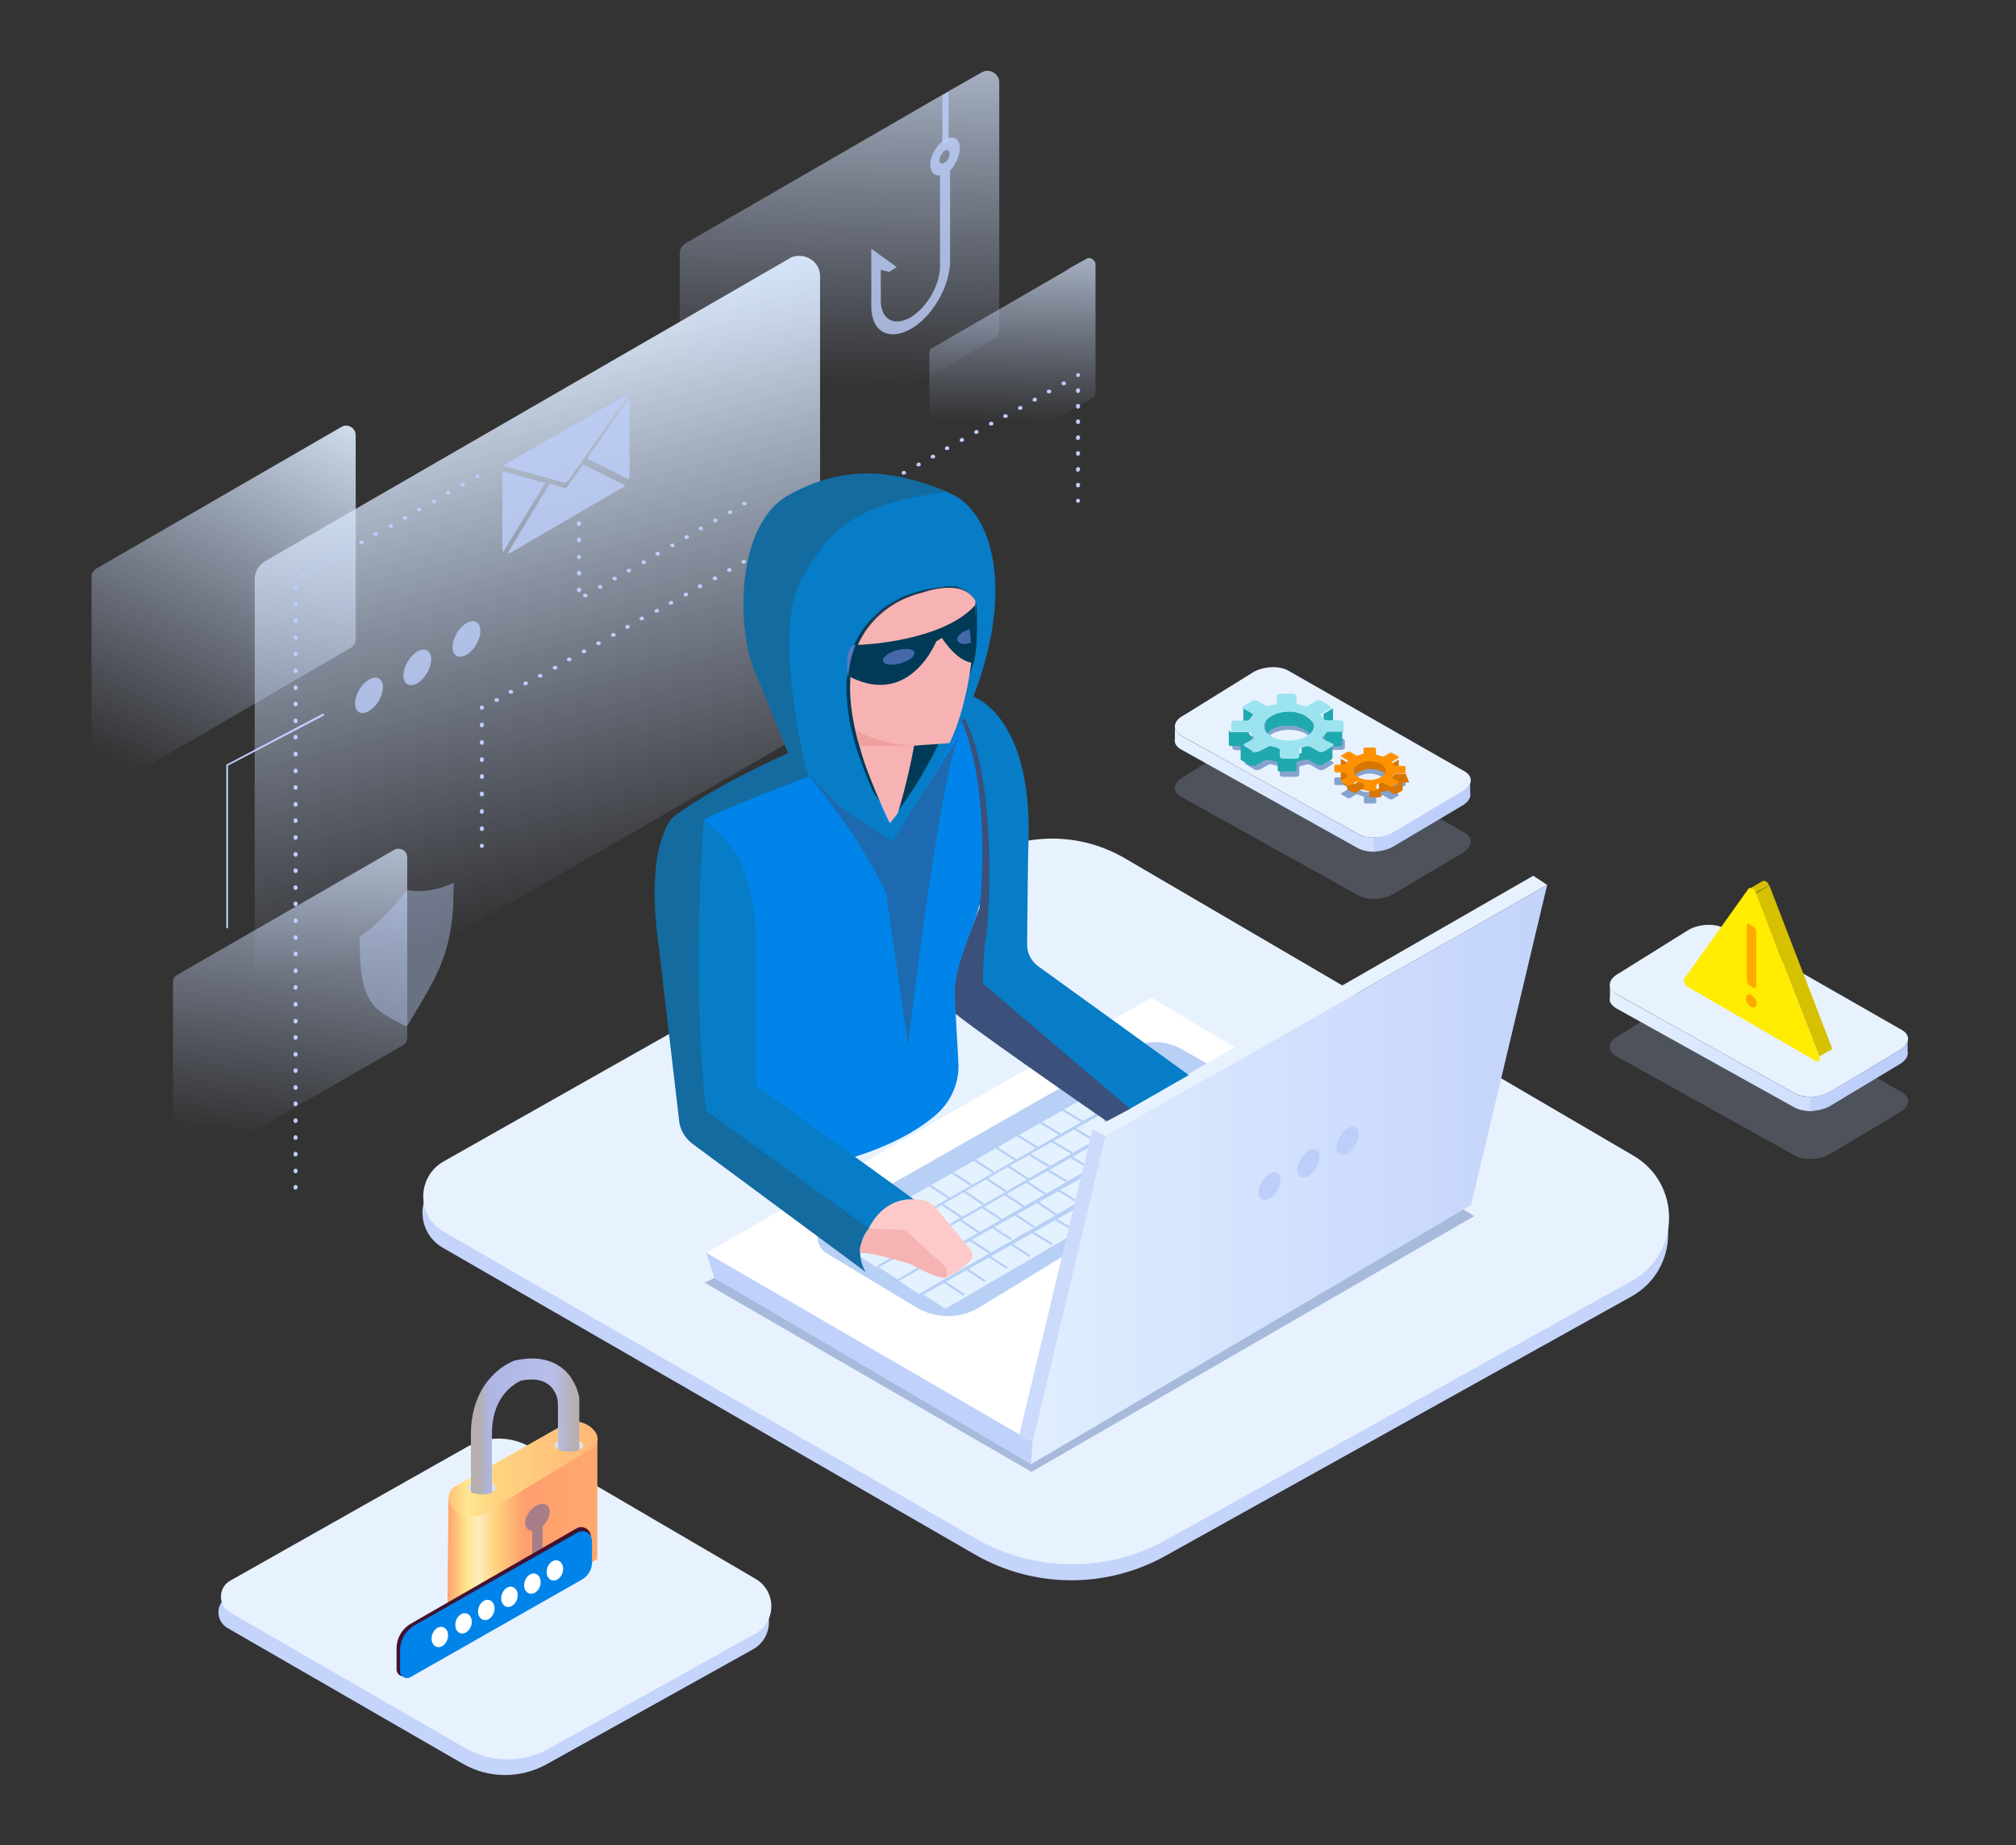 <?xml version="1.0" encoding="utf-8"?>
<!-- Generator: Adobe Illustrator 26.2.1, SVG Export Plug-In . SVG Version: 6.00 Build 0)  -->
<svg version="1.1" id="Layer_1" xmlns="http://www.w3.org/2000/svg" xmlns:xlink="http://www.w3.org/1999/xlink" x="0px" y="0px"
	 width="680.7px" height="623.1px" viewBox="0 0 680.7 623.1" style="enable-background:new 0 0 680.7 623.1;" xml:space="preserve"
	>
<rect x="0" y="0" width="680.7" height="623.1" fill="#333333" stroke="none"/>
<style type="text/css">
	.st0{fill:url(#SVGID_1_);}
	.st1{fill:url(#SVGID_00000031889851872730162890000015219860865918561428_);}
	.st2{fill:url(#SVGID_00000071537762411414215640000001251895970280386960_);}
	.st3{opacity:0.8;}
	.st4{fill:#BDCEFA;}
	.st5{opacity:0.4;fill:#BDCEFA;enable-background:new    ;}
	.st6{fill:url(#SVGID_00000165943660997655278550000001111441052813040804_);}
	.st7{fill:url(#SVGID_00000084515875315925910960000015130726258253429379_);}
	.st8{opacity:0.8;fill:#BDCEFA;enable-background:new    ;}
	.st9{fill:#C4D4FB;}
	.st10{fill:#E8F2FE;}
	.st11{fill:url(#SVGID_00000000934859066670503110000002982724046657546377_);}
	.st12{fill:#A77D88;}
	.st13{fill:#431233;}
	.st14{fill:#0084E9;}
	.st15{fill:#FFFFFF;}
	.st16{fill:url(#SVGID_00000078735752085278967160000004211065029580801159_);}
	.st17{fill:#DFE1E8;}
	.st18{fill:url(#SVGID_00000152946051122241273660000004344177053800615332_);}
	.st19{fill:#A7BADB;}
	.st20{fill:#C0D1FB;}
	.st21{fill:#B8D0F6;}
	.st22{fill:#E4F2FF;}
	.st23{fill:none;stroke:#B8D0F6;stroke-width:0.75;stroke-miterlimit:10;}
	.st24{fill:#CCDBFC;}
	.st25{fill:url(#SVGID_00000170249733416098610950000011111754922673020844_);}
	.st26{fill:#FEC9C9;}
	.st27{fill:#3B507A;}
	.st28{fill:#067DC6;}
	.st29{fill:#136BA0;}
	.st30{fill:#F7B3B3;}
	.st31{fill:#003A57;}
	.st32{opacity:0.15;fill:#CF3838;enable-background:new    ;}
	.st33{fill:#5779BF;}
	.st34{fill:#4568AB;}
	.st35{opacity:0.5;fill:#3B507A;}
	.st36{opacity:0.2;fill:#BDCEFA;enable-background:new    ;}
	.st37{fill:url(#SVGID_00000157294048853337664030000008222685139409725354_);}
	.st38{fill:url(#SVGID_00000091014468534535521890000009859735271297511101_);}
	.st39{fill:url(#SVGID_00000028308642654725090850000007222511029496060346_);}
	.st40{fill:url(#SVGID_00000168078534711776323040000002592313408668299948_);}
	.st41{fill:#86A3CE;}
	.st42{fill:#20A8AF;}
	.st43{fill:#9CE3F0;}
	.st44{fill:#D87600;}
	.st45{fill:#FF9100;}
	.st46{fill:#D6C100;}
	.st47{fill:#FFEC00;}
	.st48{fill:#FFAA00;}
</style>
<g>
	<g>
		
			<linearGradient id="SVGID_1_" gradientUnits="userSpaceOnUse" x1="113.184" y1="423.269" x2="48.735" y2="285.634" gradientTransform="matrix(1 0 0 -1 0 548.089)">
			<stop  offset="0" style="stop-color:#E4F2FF"/>
			<stop  offset="0.307" style="stop-color:#D7E6FD;stop-opacity:0.692"/>
			<stop  offset="0.999" style="stop-color:#BDCEFA;stop-opacity:0"/>
		</linearGradient>
		<path class="st0" d="M34.2,267c-1.6,0-3.3-1.2-3.3-3.3v-68.9c0-1.2,0.7-2.2,1.6-2.8l82.7-47.8c0.5-0.3,1-0.5,1.6-0.5
			c1.6,0,3.3,1.2,3.3,3.3v68.9c0,1.2-0.7,2.2-1.6,2.8l-82.5,48C35.4,266.8,34.9,267,34.2,267z"/>
		
			<linearGradient id="SVGID_00000143588228454383236750000000549654418504445608_" gradientUnits="userSpaceOnUse" x1="153.956" y1="441.505" x2="202.915" y2="242.684" gradientTransform="matrix(1 0 0 -1 0 548.089)">
			<stop  offset="0" style="stop-color:#E4F2FF"/>
			<stop  offset="0.307" style="stop-color:#D7E6FD;stop-opacity:0.692"/>
			<stop  offset="0.999" style="stop-color:#BDCEFA;stop-opacity:0"/>
		</linearGradient>
		<path style="fill:url(#SVGID_00000143588228454383236750000000549654418504445608_);" d="M92.9,349.7c-3.3,0-6.9-2.6-6.9-6.9
			V195.5c0-2.4,1.4-4.8,3.5-6l177-102.2c1-0.7,2.2-0.9,3.5-0.9c3.3,0,6.9,2.6,6.9,6.9v147.3c0,2.4-1.4,4.8-3.5,6l-177,102.2
			C95.3,349.4,94.1,349.7,92.9,349.7z"/>
		
			<linearGradient id="SVGID_00000182527601647987599710000014037594103579140996_" gradientUnits="userSpaceOnUse" x1="111.58" y1="308.044" x2="91.918" y2="162.763" gradientTransform="matrix(1 0 0 -1 0 548.089)">
			<stop  offset="0" style="stop-color:#E4F2FF"/>
			<stop  offset="0.307" style="stop-color:#D7E6FD;stop-opacity:0.692"/>
			<stop  offset="0.999" style="stop-color:#BDCEFA;stop-opacity:0"/>
		</linearGradient>
		<path style="fill:url(#SVGID_00000182527601647987599710000014037594103579140996_);" d="M61.3,395.5c-1.4,0-2.9-1-2.9-2.9v-61
			c0-1,0.5-1.9,1.4-2.4l73.4-42.3c0.5-0.3,0.9-0.3,1.4-0.3c1.4,0,2.9,1,2.9,2.9v61c0,1-0.5,1.9-1.4,2.4l-73.4,42.3
			C62.2,395.3,61.8,395.5,61.3,395.5z"/>
		<g class="st3">
			
				<ellipse transform="matrix(0.516 -0.857 0.857 0.516 -140.798 220.362)" class="st4" cx="124.5" cy="234.7" rx="6.6" ry="3.8"/>
			<path class="st4" d="M145.6,222.6c0,2.9-2.1,6.6-4.7,8.1s-4.7,0.3-4.7-2.6s2.1-6.6,4.7-8.1S145.6,219.7,145.6,222.6z"/>
			<path class="st4" d="M162.2,213c0,2.9-2.1,6.6-4.7,8.1s-4.7,0.3-4.7-2.6s2.1-6.6,4.7-8.1S162.2,210,162.2,213z"/>
		</g>
		<g class="st3">
			<path class="st4" d="M169.7,157.2l20.4,5.7c0.7,0.2,1.6-0.3,2.2-1.2l20.4-29L169.7,157.2z"/>
			<path class="st4" d="M184.1,163.1l-14.2,23.3c-0.2-0.3-0.3-0.7-0.3-1.2v-26.1L184.1,163.1z"/>
			<path class="st4" d="M196.9,156.8l14.2,7.1c-0.3,0.5-0.9,0.9-1.4,1l-37.1,21.6c-0.5,0.2-0.9,0.3-1.2,0.3l14.2-23.5l5.5,1.6
				L196.9,156.8z"/>
			<path class="st4" d="M212.6,134.2v26.1c0,0.5-0.2,1-0.3,1.6l-14-7.1L212.6,134.2z"/>
		</g>
		<g>
			<g>
				<path class="st4" d="M364,169.8c-0.3,0-0.7-0.3-0.7-0.7l0,0c0-0.3,0.3-0.7,0.7-0.7s0.7,0.3,0.7,0.7
					C364.7,169.4,364.3,169.8,364,169.8z"/>
				<path class="st4" d="M364,164.6c-0.3,0-0.7-0.2-0.7-0.7v-0.2c0-0.3,0.3-0.7,0.7-0.7s0.7,0.3,0.7,0.7
					C364.7,164.3,364.3,164.6,364,164.6z M364,159.3c-0.3,0-0.7-0.2-0.7-0.7v-0.2c0-0.3,0.3-0.7,0.7-0.7s0.7,0.3,0.7,0.7
					C364.7,158.9,364.3,159.3,364,159.3z M364,153.9c-0.3,0-0.7-0.2-0.7-0.7V153c0-0.3,0.3-0.7,0.7-0.7s0.7,0.3,0.7,0.7
					C364.7,153.6,364.3,153.9,364,153.9z M364,148.6c-0.3,0-0.7-0.2-0.7-0.7v-0.2c0-0.3,0.3-0.7,0.7-0.7s0.7,0.3,0.7,0.7
					C364.7,148.2,364.3,148.6,364,148.6z M364,143.2c-0.3,0-0.7-0.2-0.7-0.7v-0.2c0-0.3,0.3-0.7,0.7-0.7s0.7,0.3,0.7,0.7
					C364.7,142.9,364.3,143.2,364,143.2z M364,138c-0.3,0-0.7-0.2-0.7-0.7v-0.2c0-0.3,0.3-0.7,0.7-0.7s0.7,0.3,0.7,0.7
					C364.7,137.7,364.3,138,364,138z M364,132.7c-0.3,0-0.7-0.2-0.7-0.7v-0.2c0-0.3,0.3-0.7,0.7-0.7s0.7,0.3,0.7,0.7
					C364.7,132.3,364.3,132.7,364,132.7z"/>
				<path class="st4" d="M364,127.3c-0.2,0-0.5-0.2-0.5-0.3l0,0c-0.2-0.3-0.2-0.7,0.2-0.9c0.2-0.2,0.5-0.2,0.7,0
					c0.2,0.2,0.3,0.3,0.3,0.5C364.7,127,364.3,127.3,364,127.3z"/>
				<path class="st4" d="M167.5,237c-0.2,0-0.5-0.2-0.5-0.3c-0.2-0.3,0-0.7,0.3-0.9h0.2c0.3-0.2,0.7,0,0.9,0.3
					c0.2,0.3,0,0.7-0.3,0.9h-0.2C167.7,237,167.7,237,167.5,237z M172.3,234.2c-0.2,0-0.5-0.2-0.5-0.3c-0.2-0.3,0-0.7,0.3-0.9h0.2
					c0.3-0.2,0.7,0,0.9,0.3c0.2,0.3,0,0.7-0.3,0.9h-0.2C172.7,234.2,172.5,234.2,172.3,234.2z M177.3,231.4c-0.2,0-0.5-0.2-0.5-0.3
					c-0.2-0.3,0-0.7,0.3-0.9c0.3-0.2,0.9-0.2,1,0.2c0.2,0.3,0.2,0.7-0.2,0.9h-0.2C177.5,231.4,177.5,231.4,177.3,231.4z
					 M182.2,228.8c-0.2,0-0.5-0.2-0.5-0.3c-0.2-0.3,0-0.7,0.3-0.9h0.2c0.3-0.2,0.7,0,0.9,0.3c0.2,0.3,0,0.7-0.3,0.9h-0.2
					C182.5,228.7,182.4,228.8,182.2,228.8z M187.2,226.1c-0.2,0-0.5-0.2-0.5-0.3c-0.2-0.3,0-0.7,0.3-0.9h0.2c0.3-0.2,0.7,0,0.9,0.3
					c0.2,0.3,0,0.7-0.3,0.9h-0.2C187.4,225.9,187.2,226.1,187.2,226.1z M192,223.3c-0.2,0-0.5-0.2-0.5-0.3c-0.2-0.3,0-0.7,0.3-0.9
					s0.9-0.2,1,0.2c0.2,0.3,0.2,0.7-0.2,0.9h-0.2C192.4,223.3,192.2,223.3,192,223.3z M197,220.6c-0.2,0-0.5-0.2-0.5-0.3
					c-0.2-0.3,0-0.7,0.3-0.9s0.9-0.2,1,0.2c0.2,0.3,0.2,0.7-0.2,0.9h-0.2C197.2,220.6,197,220.6,197,220.6z M201.9,217.8
					c-0.2,0-0.5-0.2-0.5-0.3c-0.2-0.3,0-0.7,0.3-0.9h0.2c0.3-0.2,0.7,0,0.9,0.3c0.2,0.3,0,0.7-0.3,0.9h-0.2
					C202,217.8,202,217.8,201.9,217.8z M206.9,215c-0.2,0-0.5-0.2-0.5-0.3c-0.2-0.3,0-0.7,0.3-0.9h0.2c0.3-0.2,0.7,0,0.9,0.3
					c0.2,0.3,0,0.7-0.3,0.9h-0.2C207,215,206.9,215,206.9,215z M211.7,212.3c-0.2,0-0.5-0.2-0.5-0.3c-0.2-0.3,0-0.7,0.3-0.9
					c0.3-0.2,0.9-0.2,1,0.2c0.2,0.3,0.2,0.7-0.2,0.9h-0.2C211.9,212.3,211.9,212.3,211.7,212.3z M216.5,209.5
					c-0.2,0-0.5-0.2-0.5-0.3c-0.2-0.3,0-0.7,0.3-0.9c0.3-0.2,0.9-0.2,1,0.2c0.2,0.3,0.2,0.7-0.2,0.9h-0.2
					C216.9,209.5,216.7,209.5,216.5,209.5z M221.6,206.9c-0.2,0-0.5-0.2-0.5-0.3c-0.2-0.3,0-0.7,0.3-0.9c0.3-0.2,0.9-0.2,1,0.2
					c0.2,0.3,0.2,0.7-0.2,0.9h-0.2C221.7,206.7,221.6,206.9,221.6,206.9z M226.4,204.2c-0.2,0-0.5-0.2-0.5-0.3
					c-0.2-0.3,0-0.7,0.3-0.9c0.3-0.2,0.9-0.2,1,0.2c0.2,0.3,0.2,0.7-0.2,0.9h-0.2C226.7,204,226.6,204.2,226.4,204.2z M231.4,201.4
					c-0.2,0-0.5-0.2-0.5-0.3c-0.2-0.3,0-0.7,0.3-0.9s0.9-0.2,1,0.2c0.2,0.3,0.2,0.7-0.2,0.9h-0.2
					C231.6,201.4,231.4,201.4,231.4,201.4z M236.2,198.6c-0.2,0-0.5-0.2-0.5-0.3c-0.2-0.3,0-0.7,0.3-0.9s0.9-0.2,1,0.2
					c0.2,0.3,0.2,0.7-0.2,0.9h-0.2C236.4,198.6,236.4,198.6,236.2,198.6z M241.2,195.9c-0.2,0-0.5-0.2-0.5-0.3
					c-0.2-0.3,0-0.7,0.3-0.9h0.2c0.3-0.2,0.7,0,0.9,0.3c0.2,0.3,0,0.7-0.3,0.9h-0.2C241.4,195.9,241.2,195.9,241.2,195.9z
					 M246.1,193.1c-0.2,0-0.5-0.2-0.5-0.3c-0.2-0.3,0-0.7,0.3-0.9c0.3-0.2,0.9-0.2,1,0.2c0.2,0.3,0.2,0.7-0.2,0.9h-0.2
					C246.2,193.1,246.2,193.1,246.1,193.1z M250.9,190.3c-0.2,0-0.5-0.2-0.5-0.3c-0.2-0.3,0-0.7,0.3-0.9h0.2c0.3-0.2,0.7,0,0.9,0.3
					c0.2,0.3,0,0.7-0.3,0.9h-0.2C251.2,190.3,251.1,190.3,250.9,190.3z M255.9,187.6c-0.2,0-0.5-0.2-0.5-0.3c-0.2-0.3,0-0.7,0.3-0.9
					h0.2c0.3-0.2,0.7,0,0.9,0.3s0,0.7-0.3,0.9h-0.2C256.1,187.6,255.9,187.6,255.9,187.6z M260.7,185c-0.2,0-0.5-0.2-0.5-0.3
					c-0.2-0.3,0-0.7,0.3-0.9c0.3-0.2,0.9-0.2,1,0.2c0.2,0.3,0.2,0.7-0.2,0.9h-0.2C261.1,184.8,260.9,185,260.7,185z M265.8,182.2
					c-0.2,0-0.5-0.2-0.5-0.3c-0.2-0.3,0-0.7,0.3-0.9s0.9-0.2,1,0.2c0.2,0.3,0.2,0.7-0.2,0.9h-0.2
					C265.9,182.2,265.8,182.2,265.8,182.2z M270.6,179.5c-0.2,0-0.5-0.2-0.5-0.3c-0.2-0.3,0-0.7,0.3-0.9h0.2c0.3-0.2,0.7,0,0.9,0.3
					s0,0.7-0.3,0.9h-0.2C270.8,179.5,270.8,179.5,270.6,179.5z M275.6,176.7c-0.2,0-0.5-0.2-0.5-0.3c-0.2-0.3,0-0.7,0.3-0.9h0.2
					c0.3-0.2,0.7,0,0.9,0.3s0,0.7-0.3,0.9h-0.2C275.8,176.7,275.6,176.7,275.6,176.7z M280.4,173.9c-0.2,0-0.5-0.2-0.5-0.3
					c-0.2-0.3,0-0.7,0.3-0.9s0.9-0.2,1,0.2s0.2,0.7-0.2,0.9h-0.2C280.6,173.9,280.6,173.9,280.4,173.9z M285.3,171.2
					c-0.2,0-0.5-0.2-0.5-0.3c-0.2-0.3,0-0.7,0.3-0.9c0.3-0.2,0.9-0.2,1,0.2c0.2,0.3,0.2,0.7-0.2,0.9h-0.2
					C285.6,171.2,285.4,171.2,285.3,171.2z M290.3,168.4c-0.2,0-0.5-0.2-0.5-0.3c-0.2-0.3,0-0.7,0.3-0.9h0.2c0.3-0.2,0.7,0,0.9,0.3
					c0.2,0.3,0,0.7-0.3,0.9h-0.2C290.4,168.4,290.4,168.4,290.3,168.4z M295.1,165.6c-0.2,0-0.5-0.2-0.5-0.3c-0.2-0.3,0-0.7,0.3-0.9
					h0.2c0.3-0.2,0.7,0,0.9,0.3s0,0.7-0.3,0.9h-0.2C295.5,165.6,295.3,165.6,295.1,165.6z M300.1,163.1c-0.2,0-0.5-0.2-0.5-0.3
					c-0.2-0.3,0-0.7,0.3-0.9c0.3-0.2,0.9-0.2,1,0.2c0.2,0.3,0.2,0.7-0.2,0.9h-0.2C300.3,162.9,300.1,163.1,300.1,163.1z M305,160.3
					c-0.2,0-0.5-0.2-0.5-0.3c-0.2-0.3,0-0.7,0.3-0.9s0.9-0.2,1,0.2c0.2,0.3,0.2,0.7-0.2,0.9h-0.2C305.1,160.3,305.1,160.3,305,160.3
					z M310,157.5c-0.2,0-0.5-0.2-0.5-0.3c-0.2-0.3,0-0.7,0.3-0.9s0.9-0.2,1,0.2s0.2,0.7-0.2,0.9h-0.2
					C310.1,157.5,310,157.5,310,157.5z M314.8,154.8c-0.2,0-0.5-0.2-0.5-0.3c-0.2-0.3,0-0.7,0.3-0.9h0.2c0.3-0.2,0.7,0,0.9,0.3
					s0,0.7-0.3,0.9h-0.2C315,154.8,315,154.8,314.8,154.8z M319.6,152c-0.2,0-0.5-0.2-0.5-0.3c-0.2-0.3,0-0.7,0.3-0.9s0.9-0.2,1,0.2
					c0.2,0.3,0.2,0.7-0.2,0.9h-0.2C320,152,319.8,152,319.6,152z M324.6,149.2c-0.2,0-0.5-0.2-0.5-0.3c-0.2-0.3,0-0.7,0.3-0.9
					c0.3-0.2,0.9-0.2,1,0.2c0.2,0.3,0.2,0.7-0.2,0.9h-0.2C324.8,149.2,324.8,149.2,324.6,149.2z M329.5,146.5
					c-0.2,0-0.5-0.2-0.5-0.3c-0.2-0.3,0-0.7,0.3-0.9s0.9-0.2,1,0.2s0.2,0.7-0.2,0.9H330C329.8,146.5,329.6,146.5,329.5,146.5z
					 M334.5,143.7c-0.2,0-0.5-0.2-0.5-0.3c-0.2-0.3,0-0.7,0.3-0.9s0.9-0.2,1,0.2c0.2,0.3,0.2,0.7-0.2,0.9H335
					C334.7,143.7,334.5,143.7,334.5,143.7z M339.3,141.1c-0.2,0-0.5-0.2-0.5-0.3c-0.2-0.3,0-0.7,0.3-0.9h0.2c0.3-0.2,0.7,0,0.9,0.3
					c0.2,0.3,0,0.7-0.3,0.9h-0.2C339.5,141,339.5,141.1,339.3,141.1z M344.3,138.4c-0.2,0-0.5-0.2-0.5-0.3c-0.2-0.3,0-0.7,0.3-0.9
					s0.9-0.2,1,0.2c0.2,0.3,0.2,0.7-0.2,0.9h-0.2C344.5,138.4,344.3,138.4,344.3,138.4z M349.2,135.6c-0.2,0-0.5-0.2-0.5-0.3
					c-0.2-0.3,0-0.7,0.3-0.9s0.9-0.2,1,0.2s0.2,0.7-0.2,0.9h-0.2C349.3,135.6,349.3,135.6,349.2,135.6z M354,132.8
					c-0.2,0-0.5-0.2-0.5-0.3c-0.2-0.3,0-0.7,0.3-0.9h0.2c0.3-0.2,0.7,0,0.9,0.3c0.2,0.3,0,0.7-0.3,0.9h-0.2
					C354.3,132.8,354.2,132.8,354,132.8z M359,130.1c-0.2,0-0.5-0.2-0.5-0.3c-0.2-0.3,0-0.7,0.3-0.9s0.9-0.2,1,0.2
					c0.2,0.3,0.2,0.7-0.2,0.9h-0.2C359.2,130.1,359.2,130.1,359,130.1z"/>
				<path class="st4" d="M162.7,239.7c-0.3,0-0.7-0.3-0.7-0.7c0-0.2,0.2-0.5,0.3-0.7c0.3-0.2,0.9,0,1,0.2c0.2,0.3,0.2,0.7-0.2,0.9
					C163,239.7,162.8,239.7,162.7,239.7z"/>
				<path class="st4" d="M162.7,280.6c-0.3,0-0.7-0.3-0.7-0.7v-0.2c0-0.3,0.3-0.7,0.7-0.7s0.7,0.3,0.7,0.7v0.2
					C163.4,280.3,163,280.6,162.7,280.6z M162.7,274.8c-0.3,0-0.7-0.3-0.7-0.7v-0.2c0-0.3,0.3-0.7,0.7-0.7s0.7,0.3,0.7,0.7v0.2
					C163.4,274.4,163,274.8,162.7,274.8z M162.7,268.9c-0.3,0-0.7-0.3-0.7-0.7V268c0-0.3,0.3-0.7,0.7-0.7s0.7,0.3,0.7,0.7v0.2
					C163.4,268.6,163,268.9,162.7,268.9z M162.7,263c-0.3,0-0.7-0.3-0.7-0.7v-0.2c0-0.3,0.3-0.7,0.7-0.7s0.7,0.3,0.7,0.7v0.2
					C163.4,262.9,163,263,162.7,263z M162.7,257.3c-0.3,0-0.7-0.3-0.7-0.7v-0.2c0-0.3,0.3-0.7,0.7-0.7s0.7,0.3,0.7,0.7v0.2
					C163.4,257,163,257.3,162.7,257.3z M162.7,251.5c-0.3,0-0.7-0.3-0.7-0.7v-0.2c0-0.3,0.3-0.7,0.7-0.7s0.7,0.3,0.7,0.7v0.2
					C163.4,251.1,163,251.5,162.7,251.5z M162.7,245.6c-0.3,0-0.7-0.3-0.7-0.7v-0.2c0-0.3,0.3-0.7,0.7-0.7s0.7,0.3,0.7,0.7v0.2
					C163.4,245.2,163,245.6,162.7,245.6z"/>
				<path class="st4" d="M162.7,286.3c-0.3,0-0.7-0.3-0.7-0.7s0.3-0.7,0.7-0.7s0.7,0.3,0.7,0.7l0,0C163.4,286,163,286.3,162.7,286.3
					z"/>
			</g>
			<path class="st4" d="M76.7,313.5c-0.2,0-0.3-0.2-0.3-0.3v-54.9l0.2-0.2l32.3-17.1c0.2-0.2,0.3,0,0.5,0.2s0,0.3-0.2,0.5L77,258.5
				v54.4C77,313.3,76.9,313.5,76.7,313.5z"/>
			<path class="st4" d="M99.8,401.7c-0.3,0-0.7-0.2-0.7-0.7v-0.2c0-0.3,0.3-0.7,0.7-0.7c0.3,0,0.7,0.3,0.7,0.7
				C100.5,401.3,100.2,401.7,99.8,401.7z M99.8,396.2c-0.3,0-0.7-0.3-0.7-0.7v-0.2c0-0.3,0.3-0.7,0.7-0.7c0.3,0,0.7,0.3,0.7,0.7v0.2
				C100.5,395.8,100.2,396.2,99.8,396.2z M99.8,390.5c-0.3,0-0.7-0.2-0.7-0.7v-0.2c0-0.3,0.3-0.7,0.7-0.7c0.3,0,0.7,0.3,0.7,0.7
				C100.5,390.1,100.2,390.5,99.8,390.5z M99.8,384.9c-0.3,0-0.7-0.3-0.7-0.7v-0.2c0-0.3,0.3-0.7,0.7-0.7c0.3,0,0.7,0.3,0.7,0.7v0.2
				C100.5,384.6,100.2,384.9,99.8,384.9z M99.8,379.2c-0.3,0-0.7-0.2-0.7-0.7v-0.2c0-0.3,0.3-0.7,0.7-0.7c0.3,0,0.7,0.3,0.7,0.7
				C100.5,378.9,100.2,379.2,99.8,379.2z M99.8,373.5c-0.3,0-0.7-0.2-0.7-0.7v-0.2c0-0.3,0.3-0.7,0.7-0.7c0.3,0,0.7,0.3,0.7,0.7
				C100.5,373.2,100.2,373.5,99.8,373.5z M99.8,368c-0.3,0-0.7-0.3-0.7-0.7v-0.2c0-0.3,0.3-0.7,0.7-0.7c0.3,0,0.7,0.3,0.7,0.7v0.2
				C100.5,367.7,100.2,368,99.8,368z M99.8,362.3c-0.3,0-0.7-0.2-0.7-0.7v-0.2c0-0.3,0.3-0.7,0.7-0.7c0.3,0,0.7,0.3,0.7,0.7
				C100.5,362,100.2,362.3,99.8,362.3z M99.8,356.8c-0.3,0-0.7-0.3-0.7-0.7v-0.2c0-0.3,0.3-0.7,0.7-0.7c0.3,0,0.7,0.3,0.7,0.7v0.2
				C100.5,356.4,100.2,356.8,99.8,356.8z M99.8,351.1c-0.3,0-0.7-0.2-0.7-0.7v-0.2c0-0.3,0.3-0.7,0.7-0.7c0.3,0,0.7,0.3,0.7,0.7
				C100.5,350.7,100.2,351.1,99.8,351.1z M99.8,345.6c-0.3,0-0.7-0.3-0.7-0.7v-0.2c0-0.3,0.3-0.7,0.7-0.7c0.3,0,0.7,0.3,0.7,0.7v0.2
				C100.5,345.2,100.2,345.6,99.8,345.6z M99.8,339.9c-0.3,0-0.7-0.3-0.7-0.7V339c0-0.3,0.3-0.7,0.7-0.7c0.3,0,0.7,0.3,0.7,0.7v0.2
				C100.5,339.5,100.2,339.9,99.8,339.9z M99.8,334.2c-0.3,0-0.7-0.2-0.7-0.7v-0.2c0-0.3,0.3-0.7,0.7-0.7c0.3,0,0.7,0.3,0.7,0.7
				C100.5,333.8,100.2,334.2,99.8,334.2z M99.8,328.6c-0.3,0-0.7-0.3-0.7-0.7v-0.2c0-0.3,0.3-0.7,0.7-0.7c0.3,0,0.7,0.3,0.7,0.7v0.2
				C100.5,328.3,100.2,328.6,99.8,328.6z M99.8,322.9c-0.3,0-0.7-0.3-0.7-0.7v-0.2c0-0.3,0.3-0.7,0.7-0.7c0.3,0,0.7,0.3,0.7,0.7v0.2
				C100.5,322.6,100.2,322.9,99.8,322.9z M99.8,317.4c-0.3,0-0.7-0.3-0.7-0.7v-0.2c0-0.3,0.3-0.7,0.7-0.7c0.3,0,0.7,0.3,0.7,0.7v0.2
				C100.5,317.1,100.2,317.4,99.8,317.4z M99.8,311.7c-0.3,0-0.7-0.3-0.7-0.7v-0.2c0-0.3,0.3-0.7,0.7-0.7c0.3,0,0.7,0.3,0.7,0.7v0.2
				C100.5,311.4,100.2,311.7,99.8,311.7z M99.8,306c-0.3,0-0.7-0.2-0.7-0.7v-0.2c0-0.3,0.3-0.7,0.7-0.7c0.3,0,0.7,0.3,0.7,0.7
				C100.5,305.7,100.2,306,99.8,306z M99.8,300.5c-0.3,0-0.7-0.3-0.7-0.7v-0.2c0-0.3,0.3-0.7,0.7-0.7c0.3,0,0.7,0.3,0.7,0.7v0.2
				C100.5,300.2,100.2,300.5,99.8,300.5z M99.8,294.8c-0.3,0-0.7-0.3-0.7-0.7v-0.2c0-0.3,0.3-0.7,0.7-0.7c0.3,0,0.7,0.3,0.7,0.7v0.2
				C100.5,294.5,100.2,294.8,99.8,294.8z M99.8,289.3c-0.3,0-0.7-0.3-0.7-0.7v-0.2c0-0.3,0.3-0.7,0.7-0.7c0.3,0,0.7,0.3,0.7,0.7v0.2
				C100.5,288.9,100.2,289.3,99.8,289.3z M99.8,283.6c-0.3,0-0.7-0.3-0.7-0.7v-0.2c0-0.3,0.3-0.7,0.7-0.7c0.3,0,0.7,0.3,0.7,0.7v0.2
				C100.5,283.2,100.2,283.6,99.8,283.6z M99.8,277.9c-0.3,0-0.7-0.2-0.7-0.7V277c0-0.3,0.3-0.7,0.7-0.7c0.3,0,0.7,0.3,0.7,0.7
				C100.5,277.5,100.2,277.9,99.8,277.9z M99.8,272.4c-0.3,0-0.7-0.3-0.7-0.7v-0.2c0-0.3,0.3-0.7,0.7-0.7c0.3,0,0.7,0.3,0.7,0.7v0.2
				C100.5,272,100.2,272.4,99.8,272.4z M99.8,266.7c-0.3,0-0.7-0.3-0.7-0.7v-0.2c0-0.3,0.3-0.7,0.7-0.7c0.3,0,0.7,0.3,0.7,0.7v0.2
				C100.5,266.3,100.2,266.7,99.8,266.7z M99.8,261.1c-0.3,0-0.7-0.3-0.7-0.7v-0.2c0-0.3,0.3-0.7,0.7-0.7c0.3,0,0.7,0.3,0.7,0.7v0.2
				C100.5,260.8,100.2,261.1,99.8,261.1z M99.8,255.4c-0.3,0-0.7-0.3-0.7-0.7v-0.2c0-0.3,0.3-0.7,0.7-0.7c0.3,0,0.7,0.3,0.7,0.7v0.2
				C100.5,255.1,100.2,255.4,99.8,255.4z M99.8,249.7c-0.3,0-0.7-0.2-0.7-0.7v-0.2c0-0.3,0.3-0.7,0.7-0.7c0.3,0,0.7,0.3,0.7,0.7
				C100.5,249.4,100.2,249.7,99.8,249.7z M99.8,244.2c-0.3,0-0.7-0.3-0.7-0.7v-0.2c0-0.3,0.3-0.7,0.7-0.7c0.3,0,0.7,0.3,0.7,0.7v0.2
				C100.5,243.9,100.2,244.2,99.8,244.2z M99.8,238.5c-0.3,0-0.7-0.3-0.7-0.7v-0.2c0-0.3,0.3-0.7,0.7-0.7c0.3,0,0.7,0.3,0.7,0.7v0.2
				C100.5,238.2,100.2,238.5,99.8,238.5z M99.8,233c-0.3,0-0.7-0.3-0.7-0.7v-0.2c0-0.3,0.3-0.7,0.7-0.7c0.3,0,0.7,0.3,0.7,0.7v0.2
				C100.5,232.6,100.2,233,99.8,233z M99.8,227.3c-0.3,0-0.7-0.3-0.7-0.7v-0.2c0-0.3,0.3-0.7,0.7-0.7c0.3,0,0.7,0.3,0.7,0.7v0.2
				C100.5,226.9,100.2,227.3,99.8,227.3z M99.8,221.6c-0.3,0-0.7-0.2-0.7-0.7v-0.2c0-0.3,0.3-0.7,0.7-0.7c0.3,0,0.7,0.3,0.7,0.7
				C100.5,221.2,100.2,221.6,99.8,221.6z M99.8,216.1c-0.3,0-0.7-0.3-0.7-0.7v-0.2c0-0.3,0.3-0.7,0.7-0.7c0.3,0,0.7,0.3,0.7,0.7v0.2
				C100.5,215.7,100.2,216.1,99.8,216.1z M99.8,210.4c-0.3,0-0.7-0.3-0.7-0.7v-0.2c0-0.3,0.3-0.7,0.7-0.7c0.3,0,0.7,0.3,0.7,0.7v0.2
				C100.5,210,100.2,210.4,99.8,210.4z M99.8,204.8c-0.3,0-0.7-0.3-0.7-0.7V204c0-0.3,0.3-0.7,0.7-0.7c0.3,0,0.7,0.3,0.7,0.7v0.2
				C100.5,204.5,100.2,204.8,99.8,204.8z M99.8,199.1c-0.3,0-0.7-0.3-0.7-0.7v-0.2c0-0.3,0.3-0.7,0.7-0.7c0.3,0,0.7,0.3,0.7,0.7v0.2
				C100.5,198.8,100.2,199.1,99.8,199.1z M102.4,195c-0.2,0-0.5-0.2-0.5-0.3c-0.2-0.3,0-0.7,0.2-0.9h0.2c0.3-0.2,0.7,0,0.9,0.2
				c0.2,0.3,0,0.7-0.2,0.9h-0.2C102.8,195,102.6,195,102.4,195z M107.4,192.2c-0.2,0-0.5-0.2-0.7-0.3c-0.2-0.3-0.2-0.7,0.2-0.9h0.2
				c0.3-0.2,0.7,0,0.9,0.2c0.2,0.3,0,0.7-0.2,0.9C107.8,192.2,107.6,192.2,107.4,192.2z M112.2,189.5c-0.2,0-0.5-0.2-0.7-0.3
				c-0.2-0.3-0.2-0.7,0.2-0.9h0.2c0.3-0.2,0.7,0,0.9,0.2c0.2,0.3,0,0.7-0.2,0.9C112.6,189.3,112.4,189.5,112.2,189.5z M117.1,186.7
				c-0.2,0-0.5-0.2-0.5-0.3c-0.2-0.3,0-0.7,0.2-0.9h0.2c0.3-0.2,0.7,0,0.9,0.2c0.2,0.3,0,0.7-0.2,0.9h-0.2
				C117.4,186.7,117.3,186.7,117.1,186.7z M122.1,183.8c-0.2,0-0.5-0.2-0.7-0.3c-0.2-0.3-0.2-0.7,0.2-0.9h0.2c0.3-0.2,0.7,0,0.9,0.2
				c0.2,0.3,0,0.7-0.2,0.9C122.4,183.8,122.3,183.8,122.1,183.8z M126.9,181c-0.2,0-0.5-0.2-0.7-0.3c-0.2-0.3-0.2-0.7,0.2-0.9h0.2
				c0.3-0.2,0.7,0,0.9,0.2c0.2,0.3,0,0.7-0.2,0.9C127.3,181,127.1,181,126.9,181z M131.8,178.3c-0.2,0-0.5-0.2-0.5-0.3
				c-0.2-0.3,0-0.7,0.2-0.9h0.2c0.3-0.2,0.7,0,0.9,0.2c0.2,0.3,0,0.7-0.2,0.9h-0.2C132.1,178.3,131.9,178.3,131.8,178.3z
				 M136.8,175.5c-0.2,0-0.5-0.2-0.7-0.3c-0.2-0.3-0.2-0.7,0.2-0.9h0.2c0.3-0.2,0.7,0,0.9,0.2c0.2,0.3,0,0.7-0.2,0.9
				C137.1,175.5,136.9,175.5,136.8,175.5z M141.6,172.7c-0.2,0-0.5-0.2-0.7-0.3c-0.2-0.3-0.2-0.7,0.2-0.9h0.2c0.3-0.2,0.7,0,0.9,0.2
				c0.2,0.3,0,0.7-0.2,0.9C141.9,172.7,141.8,172.7,141.6,172.7z M146.4,170c-0.2,0-0.5-0.2-0.5-0.3c-0.2-0.3,0-0.7,0.2-0.9h0.2
				c0.3-0.2,0.7,0,0.9,0.2c0.2,0.3,0,0.7-0.2,0.9h-0.2C146.8,170,146.6,170,146.4,170z M151.4,167c-0.2,0-0.5-0.2-0.7-0.3
				c-0.2-0.3-0.2-0.7,0.2-0.9h0.2c0.3-0.2,0.7,0,0.9,0.2c0.2,0.3,0,0.7-0.2,0.9C151.8,167,151.6,167,151.4,167z M156.3,164.3
				c-0.2,0-0.5-0.2-0.7-0.3c-0.2-0.3-0.2-0.7,0.2-0.9h0.2c0.3-0.2,0.7,0,0.9,0.2c0.2,0.3,0,0.7-0.2,0.9
				C156.6,164.3,156.5,164.3,156.3,164.3z M161.1,161.5c-0.2,0-0.5-0.2-0.5-0.3c-0.2-0.3,0-0.7,0.2-0.9h0.2c0.3-0.2,0.7,0,0.9,0.2
				c0.2,0.3,0,0.7-0.2,0.9h-0.2C161.5,161.5,161.3,161.5,161.1,161.5z"/>
			<path class="st4" d="M197.7,201.7c-0.2,0-0.5-0.2-0.7-0.3c-0.2-0.3-0.2-0.7,0.2-0.9h0.2c0.3-0.2,0.7,0,0.9,0.2
				c0.2,0.3,0,0.7-0.2,0.9C198.1,201.6,197.9,201.7,197.7,201.7z M195.5,200c-0.3,0-0.7-0.3-0.7-0.7v-0.2c0-0.3,0.3-0.7,0.7-0.7
				c0.3,0,0.7,0.3,0.7,0.7v0.2C196.2,199.7,195.8,200,195.5,200z M202.7,198.8c-0.2,0-0.5-0.2-0.7-0.3c-0.2-0.3-0.2-0.7,0.2-0.9h0.2
				c0.3-0.2,0.7,0,0.9,0.2c0.2,0.3,0,0.7-0.2,0.9C202.9,198.8,202.7,198.8,202.7,198.8z M207.6,196c-0.2,0-0.5-0.2-0.7-0.3
				c-0.2-0.3-0.2-0.7,0.2-0.9h0.2c0.3-0.2,0.7,0,0.9,0.2c0.2,0.3,0,0.7-0.2,0.9C207.7,196,207.7,196,207.6,196z M195.5,194.3
				c-0.3,0-0.7-0.3-0.7-0.7v-0.2c0-0.3,0.3-0.7,0.7-0.7c0.3,0,0.7,0.3,0.7,0.7v0.2C196.2,194.1,195.8,194.3,195.5,194.3z
				 M212.4,193.3c-0.2,0-0.5-0.2-0.7-0.3c-0.2-0.3-0.2-0.7,0.2-0.9h0.2c0.3-0.2,0.7,0,0.9,0.2c0.2,0.3,0,0.7-0.2,0.9
				C212.7,193.1,212.6,193.3,212.4,193.3z M217.2,190.5c-0.2,0-0.5-0.2-0.5-0.3c-0.2-0.3,0-0.7,0.2-0.9h0.2c0.3-0.2,0.7,0,0.9,0.2
				c0.2,0.3,0,0.7-0.2,0.9h-0.2C217.4,190.5,217.2,190.5,217.2,190.5z M195.5,188.8c-0.3,0-0.7-0.3-0.7-0.7c0-0.3,0.3-0.7,0.7-0.7
				c0.3,0,0.7,0.2,0.7,0.7v0.2C196.2,188.4,195.8,188.8,195.5,188.8z M222.1,187.6c-0.2,0-0.5-0.2-0.7-0.3c-0.2-0.3-0.2-0.7,0.2-0.9
				h0.2c0.3-0.2,0.7,0,0.9,0.2c0.2,0.3,0,0.7-0.2,0.9C222.4,187.6,222.2,187.6,222.1,187.6z M227.1,184.8c-0.2,0-0.5-0.2-0.7-0.3
				c-0.2-0.3-0.2-0.7,0.2-0.9h0.2c0.3-0.2,0.7,0,0.9,0.2c0.2,0.3,0,0.7-0.2,0.9S227.1,184.8,227.1,184.8z M195.5,183.1
				c-0.3,0-0.7-0.3-0.7-0.7v-0.2c0-0.3,0.3-0.7,0.7-0.7c0.3,0,0.7,0.3,0.7,0.7v0.2C196.2,182.7,195.8,183.1,195.5,183.1z M231.7,182
				c-0.2,0-0.5-0.2-0.5-0.3c-0.2-0.3,0-0.7,0.2-0.9h0.2c0.3-0.2,0.7,0,0.9,0.2c0.2,0.3,0,0.7-0.2,0.9h-0.2
				C232.1,182,231.9,182,231.7,182z M236.7,179.1c-0.2,0-0.5-0.2-0.7-0.3c-0.2-0.3-0.2-0.7,0.2-0.9h0.2c0.3-0.2,0.7,0,0.9,0.2
				c0.2,0.3,0,0.7-0.2,0.9C237.1,179.1,236.9,179.1,236.7,179.1z M195.5,177.6c-0.3,0-0.7-0.3-0.7-0.7v-0.2c0-0.3,0.3-0.7,0.7-0.7
				c0.3,0,0.7,0.3,0.7,0.7v0.2C196.2,177.2,195.8,177.6,195.5,177.6z M241.6,176.4c-0.2,0-0.5-0.2-0.7-0.3c-0.2-0.3-0.2-0.7,0.2-0.9
				h0.2c0.3-0.2,0.7,0,0.9,0.2c0.2,0.3,0,0.7-0.2,0.9C241.9,176.4,241.8,176.4,241.6,176.4z M246.4,173.6c-0.2,0-0.5-0.2-0.5-0.3
				c-0.2-0.3,0-0.7,0.2-0.9h0.2c0.3-0.2,0.7,0,0.9,0.2c0.2,0.3,0,0.7-0.2,0.9h-0.2C246.6,173.6,246.6,173.6,246.4,173.6z
				 M251.4,170.7c-0.2,0-0.5-0.2-0.7-0.3c-0.2-0.3-0.2-0.7,0.2-0.9h0.2c0.3-0.2,0.7,0,0.9,0.2c0.2,0.3,0,0.7-0.2,0.9
				C251.6,170.7,251.6,170.7,251.4,170.7z"/>
		</g>
		<path class="st5" d="M138.8,344.2c8.8-14.5,13.1-21.8,14.2-37.8l0.2-8.3c-5.7,2.6-11.1,3.3-15.9,2.4c-4.8,6.6-10.2,11.9-15.9,15.9
			l0.2,8.1c1,14.7,5.5,16.9,14.2,21.4c0.5,0.2,0.9,0.5,1.4,0.7C138,345.7,138.5,344.9,138.8,344.2z"/>
		
			<linearGradient id="SVGID_00000042708786753578800810000007647580696466001555_" gradientUnits="userSpaceOnUse" x1="285.814" y1="571.287" x2="282.832" y2="417.726" gradientTransform="matrix(1 0 0 -1 0 548.089)">
			<stop  offset="0" style="stop-color:#E4F2FF"/>
			<stop  offset="0.307" style="stop-color:#D7E6FD;stop-opacity:0.692"/>
			<stop  offset="0.999" style="stop-color:#BDCEFA;stop-opacity:0"/>
		</linearGradient>
		<path style="fill:url(#SVGID_00000042708786753578800810000007647580696466001555_);" d="M337.4,27.9v83.2c0,1.4-0.7,2.8-1.9,3.5
			l-100.1,57.8c-0.7,0.3-1.2,0.5-1.9,0.5c-1.9,0-4-1.6-4-4V85.7c0-1.4,0.7-2.8,1.9-3.5L318.2,32l2.1-1.2l11.2-6.4
			c0.7-0.3,1.2-0.5,1.9-0.5C335.3,23.9,337.4,25.4,337.4,27.9z"/>
		
			<linearGradient id="SVGID_00000088837791134250006650000010908411540748549774_" gradientUnits="userSpaceOnUse" x1="343.044" y1="485.311" x2="341.495" y2="405.508" gradientTransform="matrix(1 0 0 -1 0 548.089)">
			<stop  offset="0" style="stop-color:#E4F2FF"/>
			<stop  offset="0.307" style="stop-color:#D7E6FD;stop-opacity:0.692"/>
			<stop  offset="0.999" style="stop-color:#BDCEFA;stop-opacity:0"/>
		</linearGradient>
		<path style="fill:url(#SVGID_00000088837791134250006650000010908411540748549774_);" d="M369.9,89.3v43.3c0,0.7-0.3,1.4-1,1.7
			l-52,30c-0.3,0.2-0.7,0.3-1,0.3c-1,0-2.1-0.9-2.1-2.1v-43.3c0-0.7,0.3-1.4,1-1.7l45.1-26.1l1-0.7l5.9-3.3c0.3-0.2,0.7-0.3,1-0.3
			C368.8,87.3,369.9,88.1,369.9,89.3z"/>
		<path class="st8" d="M324.1,50c0-3.1-2.2-4.5-5-2.9c-2.8,1.6-5,5.5-5,8.6c0,2.4,1.4,3.8,3.3,3.5v30.7c0,6.4-4.5,14-10,17.3
			c-5.5,3.1-10,0.7-10-5.7V91.1l2.8,0.7l2.6-1.6l-8.6-6.2v19.5c0,8.5,5.9,11.7,13.3,7.6c7.3-4.1,13.3-14.5,13.3-23V57.6
			C322.6,55.7,324.1,52.5,324.1,50z M318.9,55c-1,0.5-1.7,0.2-1.7-1c0-1,0.9-2.4,1.7-3.1c1-0.5,1.7-0.2,1.7,1
			C320.8,52.9,320,54.3,318.9,55z"/>
		<g class="st3">
			<polygon class="st4" points="320.3,31 320.3,48.1 318.2,48.1 318.2,32.2 			"/>
		</g>
	</g>
	<g>
		<path class="st9" d="M149.5,421.3l179.7,103.6c19.8,11.4,44.2,11.6,64.2,0.5l157.4-87.6c16.4-9.1,16.7-32.7,0.4-42.2L379.6,295.2
			c-14.9-8.7-33.4-8.9-48.4-0.3L149.6,397.5C140.4,402.7,140.3,416,149.5,421.3z"/>
		<path class="st10" d="M149.8,415.9l179.7,103.6c19.8,11.4,44.2,11.6,64.2,0.5l157.4-87.6c16.4-9.1,16.7-32.7,0.4-42.2L379.8,289.8
			c-14.9-8.7-33.4-8.9-48.4-0.3L149.9,392.1C140.6,397.3,140.6,410.6,149.8,415.9z"/>
	</g>
	<path class="st9" d="M76.8,549.7l79.4,45.8c8.8,5.1,19.5,5.1,28.4,0.2l69.5-38.7c7.3-4,7.4-14.4,0.2-18.6l-75.9-44.4
		c-6.6-3.9-14.8-3.9-21.4-0.2l-80.2,45.3C72.8,541.5,72.7,547.3,76.8,549.7z"/>
	<path class="st10" d="M77.6,544.4l79.4,45.8c8.8,5.1,19.5,5.1,28.4,0.2l69.5-38.7c7.3-4,7.4-14.4,0.2-18.6l-75.9-44.4
		c-6.6-3.9-14.8-3.9-21.4-0.2l-80.2,45.3C73.6,536.2,73.6,542.1,77.6,544.4z"/>
	
		<linearGradient id="SVGID_00000099647498753900973010000000207912003678189469_" gradientUnits="userSpaceOnUse" x1="151.072" y1="520.331" x2="201.689" y2="520.331">
		<stop  offset="6.517693e-03" style="stop-color:#FFA671"/>
		<stop  offset="6.010929e-02" style="stop-color:#FFC079"/>
		<stop  offset="0.129" style="stop-color:#FFE68F"/>
		<stop  offset="0.208" style="stop-color:#FFEBBD"/>
		<stop  offset="0.316" style="stop-color:#FFD480"/>
		<stop  offset="0.513" style="stop-color:#FF9E6E"/>
		<stop  offset="0.967" style="stop-color:#FFA86E"/>
	</linearGradient>
	<path style="fill:url(#SVGID_00000099647498753900973010000000207912003678189469_);" d="M201.7,486.2v40.2l-47.3,28.1l-3.3-12.6
		l0.3-36l3.5,3c0.4,0.2,0.9,0.5,1.3,0.6c6.3,1.7,10.3-1.7,16-5.2L201.7,486.2z"/>
	
		<ellipse transform="matrix(0.626 -0.78 0.78 0.626 -331.678 333.119)" class="st12" cx="181.4" cy="512.3" rx="5.2" ry="3.3"/>
	<rect x="179.7" y="514.8" class="st12" width="3.5" height="12.1"/>
	<path class="st13" d="M195.9,532.1l-58.5,33.6c-1.6,0.9-3.5-0.2-3.5-2v-7.1c0-3.5,1.9-6.7,4.9-8.4l55.8-32.1
		c2.2-1.3,4.9,0.3,4.9,2.8v7C199.4,528.5,198.1,530.9,195.9,532.1z"/>
	<path class="st14" d="M196.4,533.4l-57.8,32.9c-1.6,0.9-3.5-0.2-3.5-2v-7.1c0-3.5,1.9-6.7,4.9-8.4l55-31.3c2.2-1.3,4.9,0.3,4.9,2.8
		v7C200,529.8,198.6,532.2,196.4,533.4z"/>
	
		<ellipse transform="matrix(0.315 -0.949 0.949 0.315 -422.91 519.628)" class="st15" cx="148.6" cy="552.8" rx="3.5" ry="2.7"/>
	
		<ellipse transform="matrix(0.315 -0.949 0.949 0.315 -413.029 523.964)" class="st15" cx="156.5" cy="548.2" rx="3.5" ry="2.7"/>
	
		<ellipse transform="matrix(0.315 -0.949 0.949 0.315 -403.527 528.266)" class="st15" cx="164.3" cy="543.7" rx="3.5" ry="2.7"/>
	
		<ellipse transform="matrix(0.315 -0.949 0.949 0.315 -393.893 532.651)" class="st15" cx="172.1" cy="539.2" rx="3.5" ry="2.7"/>
	
		<ellipse transform="matrix(0.315 -0.949 0.949 0.315 -384.395 536.896)" class="st15" cx="179.8" cy="534.8" rx="3.5" ry="2.7"/>
	
		<ellipse transform="matrix(0.315 -0.949 0.949 0.315 -375.026 541.028)" class="st15" cx="187.4" cy="530.4" rx="3.5" ry="2.7"/>
	
		<linearGradient id="SVGID_00000049941730631553474370000002728583213456924847_" gradientUnits="userSpaceOnUse" x1="151.364" y1="496.201" x2="201.725" y2="496.201">
		<stop  offset="0" style="stop-color:#FFC079"/>
		<stop  offset="0.129" style="stop-color:#FFE68F"/>
		<stop  offset="0.316" style="stop-color:#FFD480"/>
		<stop  offset="0.967" style="stop-color:#FFB977"/>
	</linearGradient>
	<path style="fill:url(#SVGID_00000049941730631553474370000002728583213456924847_);" d="M201.2,483.8c1.1,1.8,0.6,4.1-1.2,5.2
		l-36.5,22.1c-4,2.4-9.2,0.9-11.5-3.1l0,0c-1.2-2.2-0.4-4.9,1.8-6.2l36.6-20.8C194,478.9,198.8,480.2,201.2,483.8L201.2,483.8z"/>
	<path class="st17" d="M167.5,502.4c0,0.5-0.5,1-1.3,1.3c-0.9,0.4-2.1,0.6-3.5,0.6c-1.4,0-2.7-0.3-3.6-0.7c-0.8-0.3-1.2-0.8-1.2-1.3
		c0-0.5,0.5-1,1.3-1.3c0.9-0.4,2.2-0.7,3.6-0.7c1.4,0,2.7,0.2,3.6,0.6C167,501.4,167.5,501.9,167.5,502.4z"/>
	<path class="st17" d="M197,488.1c0,0.5-0.5,1-1.3,1.3c0,0,0,0-0.1,0c-0.9,0.4-2.1,0.6-3.5,0.6c-1.4,0-2.7-0.3-3.6-0.7
		c0,0-0.1,0-0.1,0c-0.7-0.3-1.2-0.8-1.2-1.3c0-0.5,0.4-0.9,1.2-1.3c0,0,0.1,0,0.1,0c0.9-0.4,2.2-0.7,3.6-0.7c1.4,0,2.6,0.2,3.5,0.6
		c0,0,0.1,0,0.1,0C196.5,487.1,197,487.6,197,488.1z"/>
	<g>
		
			<linearGradient id="SVGID_00000160161535310712816890000007236152027396137350_" gradientUnits="userSpaceOnUse" x1="161.53" y1="481.558" x2="193.877" y2="481.247">
			<stop  offset="1.065558e-07" style="stop-color:#B5AFAF"/>
			<stop  offset="0.129" style="stop-color:#AFB6E5"/>
			<stop  offset="0.796" style="stop-color:#B8BEE9"/>
			<stop  offset="1" style="stop-color:#B5AFAF"/>
		</linearGradient>
		<path style="fill:url(#SVGID_00000160161535310712816890000007236152027396137350_);" d="M195.6,475.2l0,11.6l0,2.8
			c-0.9,0.4-2.1,0.6-3.5,0.6c-1.4,0-2.7-0.3-3.6-0.7c0,0-0.1,0-0.1,0l0-2.5l0-12.7c0-1.2-0.2-2.4-0.7-3.5c0,0,0,0,0,0
			c-0.4-0.9-1-1.9-1.8-2.7c-0.5-0.5-1.2-1-2-1.4c-1.1-0.5-2.4-0.9-4.4-0.9c-1,0-2.2,0.1-3.5,0.4h0l0,0c-0.1,0-0.1,0-0.3,0.1
			c-0.2,0.1-0.5,0.2-0.8,0.4c-0.6,0.3-1.2,0.7-1.5,1c-1.3,0.9-3.1,2.5-4.6,5.1c-1.5,2.6-2.7,6.2-2.7,11.4c0,0.4,0,0.8,0,1.3v0
			c0,0.2,0,0.4,0,0.7c0,0.3,0,0.8,0,1.3v3.7c0,3.3,0,7.3,0,10.1c0,1.1,0,2.1,0,2.7c-0.9,0.4-2.1,0.6-3.5,0.6c-1.4,0-2.7-0.3-3.6-0.7
			v-0.4c0-0.6,0-1.3,0-2.2c0-0.4,0-0.8,0-1.2c0-2.7,0-6.1,0-9c0-2.1,0-4,0-4.9c0-0.3,0-0.5,0-0.5c0-0.5,0-1,0-1.5
			c0-6.4,1.6-11.3,3.7-15c2.1-3.6,4.7-5.9,6.5-7.3c0.5-0.3,1-0.7,1.7-1.1c0.6-0.4,1.3-0.7,2.1-1.1c0.5-0.2,1-0.4,1.7-0.5
			c1.7-0.3,3.4-0.5,4.9-0.5c3.2,0,6,0.7,8.3,2c2.2,1.2,3.9,2.9,5,4.6c0.7,1.1,1.3,2.2,1.7,3.2c0.5,1.3,0.8,2.5,1,3.3
			C195.6,472.3,195.6,474.5,195.6,475.2z"/>
	</g>
	<g>
		<path class="st19" d="M241.2,431.5l-3.3,1.6L348.3,497l149.5-86.4l-4.3-2.5c0,0-142.4,72.8-142.4,73.8s-5.6,6-5.6,6L241.2,431.5z"
			/>
		<polygon class="st20" points="344.2,484.3 238.5,423 241.2,431.5 348.1,494.4 348.8,487.3 		"/>
		<polygon class="st15" points="238.5,423 388.8,336.9 469.8,385.1 344.2,484.3 		"/>
	</g>
	<g>
		<path class="st21" d="M279,423.1l30.3,18.3c6.7,4,15,4,21.6-0.1l106.6-65.1l-38.6-22c-5.5-3.1-12.3-3.1-17.8,0l-102,58.1
			C275,414.7,275,420.6,279,423.1z"/>
		<g>
			<g>
				<polygon class="st22" points="307.3,404.2 369.7,368.7 369.6,376.4 310.4,410.4 				"/>
				<polygon class="st22" points="288.5,423.1 372.8,375.7 372.6,383.3 296,427.9 				"/>
				<polygon class="st22" points="296.4,427.7 380.6,380.2 380.5,387.8 303.9,432.5 				"/>
				<polygon class="st22" points="303.5,432.5 387.7,385.1 387.6,392.7 310.9,437.3 				"/>
				<polygon class="st22" points="311.8,437.1 396,389.6 395.9,397.2 319.2,441.9 				"/>
			</g>
			<line class="st23" x1="296.4" y1="427.7" x2="375.4" y2="382.2"/>
			<line class="st23" x1="301.1" y1="433.5" x2="380.1" y2="388"/>
			<line class="st23" x1="310.5" y1="437.2" x2="389.5" y2="391.7"/>
			<line class="st23" x1="301" y1="416.2" x2="380" y2="370.7"/>
			<line class="st23" x1="321.1" y1="395.7" x2="327.9" y2="400.1"/>
			<line class="st23" x1="328.6" y1="391.4" x2="335.4" y2="395.8"/>
			<line class="st23" x1="336.3" y1="387.4" x2="343.1" y2="391.8"/>
			<g>
				<line class="st23" x1="318.3" y1="406.8" x2="325.1" y2="411.3"/>
				<line class="st23" x1="325.3" y1="402.1" x2="332" y2="406.6"/>
				<line class="st23" x1="332.8" y1="397.8" x2="339.6" y2="402.2"/>
				<line class="st23" x1="340.5" y1="393.8" x2="347.2" y2="398.2"/>
				<line class="st23" x1="347.7" y1="389.9" x2="354.7" y2="394.1"/>
				<line class="st23" x1="355.1" y1="385.3" x2="362" y2="389.4"/>
				<line class="st23" x1="362.7" y1="381" x2="369.6" y2="385.2"/>
			</g>
			<g>
				<line class="st23" x1="324.4" y1="412" x2="331.1" y2="416.5"/>
				<line class="st23" x1="331.3" y1="407.3" x2="338.1" y2="411.8"/>
				<line class="st23" x1="338.9" y1="403" x2="345.7" y2="407.4"/>
				<line class="st23" x1="346.6" y1="399" x2="353.3" y2="403.4"/>
				<line class="st23" x1="353.8" y1="395.1" x2="360.7" y2="399.2"/>
				<line class="st23" x1="361.2" y1="390.4" x2="368.1" y2="394.6"/>
				<line class="st23" x1="368.7" y1="386.2" x2="375.7" y2="390.4"/>
			</g>
			<g>
				<line class="st23" x1="327.7" y1="418.8" x2="334.5" y2="423.2"/>
				<line class="st23" x1="334.7" y1="414.1" x2="341.5" y2="418.5"/>
				<line class="st23" x1="342.3" y1="409.8" x2="349" y2="414.2"/>
				<line class="st23" x1="349.9" y1="405.7" x2="356.7" y2="410.2"/>
				<line class="st23" x1="357.2" y1="401.8" x2="364.1" y2="406"/>
				<line class="st23" x1="364.6" y1="397.2" x2="371.5" y2="401.4"/>
				<line class="st23" x1="372.1" y1="392.9" x2="379.1" y2="397.1"/>
			</g>
			<g>
				<line class="st23" x1="318.8" y1="432.8" x2="325.6" y2="437.3"/>
				<line class="st23" x1="325.8" y1="428.1" x2="332.6" y2="432.6"/>
				<line class="st23" x1="333.3" y1="423.8" x2="340.1" y2="428.2"/>
				<line class="st23" x1="341" y1="419.8" x2="347.8" y2="424.2"/>
				<line class="st23" x1="348.3" y1="415.9" x2="355.2" y2="420.1"/>
				<line class="st23" x1="355.7" y1="411.3" x2="362.6" y2="415.4"/>
				<line class="st23" x1="363.2" y1="407" x2="370.1" y2="411.2"/>
			</g>
		</g>
	</g>
	<g>
		<polygon class="st10" points="522.4,298.8 517.7,295.7 368.9,381.2 373.3,383.7 		"/>
		<polygon class="st24" points="348.8,487.3 344.2,484.3 368.9,381.2 373.3,383.7 		"/>
		
			<linearGradient id="SVGID_00000052090693233692940370000016882138159827012539_" gradientUnits="userSpaceOnUse" x1="348.058" y1="396.61" x2="522.402" y2="396.61">
			<stop  offset="2.237672e-07" style="stop-color:#E0EEFF"/>
			<stop  offset="1" style="stop-color:#C3D3FB"/>
		</linearGradient>
		<polygon style="fill:url(#SVGID_00000052090693233692940370000016882138159827012539_);" points="373.3,383.7 348.6,487.2 
			348.1,494.4 496.7,406.9 522.4,298.8 		"/>
	</g>
	<path class="st26" d="M305.8,404.7l3.8,0.3c2.5,0,4.9,1.1,6.5,3l11.6,14c0.9,1.1,0.9,2.8-0.2,3.8c-1.6,1.6-4.3,3.9-7.8,5.3
		c-1.5,0.6-14.4-15.9-14.4-15.9l-12.2-0.3c0,0,1.7-4.1,5.7-7.5C300.5,406.2,304.6,404.8,305.8,404.7z"/>
	<path class="st27" d="M381.4,374.5l-7.7,4.1c0,0-52.1-35.9-53.7-38.6c-1.7-2.7,10.8-33.6,10.8-33.6l-1.7-36.7l-7.1-28l3.5-3.5
		l9.1,11.2l5,85.3l45.6,35.9L381.4,374.5z"/>
	<path class="st28" d="M327.3,234.7c0,0,22,5.3,19.9,51.8c-0.1,2.4-0.3,23-0.4,32.4c0,2.9,1.4,5.7,3.8,7.4l50.8,36.7l-19.9,11.4
		L331.8,332c0,0,0-9.1,1.2-16c1.2-6.8,3.9-57-8.9-76.1C322.7,237.7,327.3,234.7,327.3,234.7z"/>
	<path class="st14" d="M323.3,240.7c0,0,10.8,16.8,7.9,62c-0.4,6.8-8.8,22-8.8,32c0,3,0.7,15.6,1.2,24c0.4,6.6-2.3,13-7.2,17.4
		c-5.3,4.7-14.2,10.3-28.4,14.7l-41.3-24.1l3.9-69.5L235.6,277l37.3-15.8L323.3,240.7z"/>
	<path class="st28" d="M237.5,277.2c0,0,17.1,7.7,17.6,38c0,3.1,0.4,51.4,0.4,51.4l53.1,38.4c0,0-9.7-1.5-15.4,10
		c-1.8,3.6-55.2-38.8-55.2-38.8S227.7,315.8,237.5,277.2z"/>
	<path class="st29" d="M322.3,169.1l-0.1,1l-15.8,14.1l-26,29.3l-7.1,48.6c0,0-35.6,13.4-35.7,15c-4.2,60.3,0.8,97.9,0.8,97.9
		l54.9,39.8c-5.8,7.6-1,14.7-1,14.7l-58.5-43.3c-2.5-1.9-4.2-4.7-4.5-7.8c-1.8-15.4-7.2-61.9-7.5-63.7c-3-27.1,3.4-37.3,6.1-39.3
		c16-11.6,38.9-21.4,38.9-21.4l-0.5-1.3c-0.8-0.8-7.6-18.5-11.4-28.4c-1.7-4.4-2.6-9-2.6-13.7c-0.1-5.9-0.1-13.5,0.1-14.8
		c3.2-21.4,14.2-27.6,15.3-28.2C295.9,153,322.3,169.1,322.3,169.1z"/>
	<path class="st30" d="M319.8,431.1l-0.2-2.3c0-0.5-0.3-1-0.6-1.3l-13-11.8c-0.4-0.3-0.8-0.5-1.3-0.5l-11.4-0.3c0,0-5,8.4-2.1,8.2
		c2.7-0.3,14.1,3.1,15.6,3.5c0.1,0,0.2,0.1,0.3,0.1c10.5,5.7,12.1,4.7,12.1,4.7L319.8,431.1"/>
	<line class="st23" x1="314.1" y1="400.4" x2="320.9" y2="404.8"/>
	<line class="st23" x1="343.6" y1="383.4" x2="350.5" y2="387.6"/>
	<line class="st23" x1="351" y1="378.8" x2="357.9" y2="383"/>
	<path class="st31" d="M319,191.8l-1-0.2l-6,1l-9.4,2l-19.4,3.9l-6.3,18.9l5.1,31.9v0.3l5.8,8.2l14,19.4l0,0l2.4-1.2l6.8-9.6
		l6.3-10.2l2.6-4.8l3.2-6.1l0.7-1.2l2.4-6.5l0.2-0.5v-0.2l0.2-0.5l0.5-1.5l1.7-4.6l2-5.3l0.3-0.9l1.2-3.1v-16
		C332.3,205.1,320.4,192.6,319,191.8z M290.7,219c0,0,0.2,0,0.3,0c-1.2,2.9-2,6.3-2.4,10.2c0,0-0.2-0.2-0.3-0.2
		C288.3,229.1,287.1,219.2,290.7,219z"/>
	<line class="st23" x1="358.5" y1="374.6" x2="365.4" y2="378.7"/>
	<g>
		<path class="st28" d="M332.4,179.3c-2.8-6.5-7.1-10.9-11.6-12.7c-17.8-7.2-34.2-9.5-53.4,1.1c-19.2,10.6-14.3,43-7.4,55.9
			c6.9,12.7,7.6,31,7.6,31l0.2,0.2c0.9,1.2,1.6,2.5,2.5,3.5c1.1,1.6,2.3,3.2,3.4,4.4c0,0,0,0,0.2,0.2c10,11.9,27.7,21.3,27.7,21.3
			l2.4-4.2c7.4-11.1,12.1-20.1,17-28.9l0,0l0,0c0,0,0-0.2,0.2-0.2v-0.2c0.2-0.4,0.5-0.9,0.7-1.2v-0.2c0.9-1.6,1.6-3.2,2.5-4.8
			c0.7-1.4,1.4-3,2.1-4.4c0.2-0.4,0.2-0.5,0.4-0.9c0.7-1.4,1.2-2.8,1.8-4.1C338.1,210.5,337.6,191.3,332.4,179.3z M328.7,223.9
			c-0.5,1.6-1.1,3.4-1.8,5.3l0,0v0.2c-0.4,1.2-0.9,2.6-1.6,3.9c0,0.2,0,0.2-0.2,0.2c-0.2,0.2-0.2,0.5-0.4,0.7
			c-1.6,4.1-3.4,7.8-4.9,11.1c-0.9,2.1-1.9,4.1-2.8,5.8c-6,11.8-11.1,19.4-14.3,23.3c0,0-0.4,0.4-0.7,0.9c-0.2,0.2-0.4,0.4-0.5,0.7
			c-0.4,0.4-0.7,0.9-1.1,1.2c-0.2,0.2-0.2,0.4-0.4,0.4c0,0,0,0-0.2,0.2l0,0l0,0c0-0.2-0.2-0.4-0.2-0.4c-0.2-0.5-0.5-0.9-0.7-1.4
			c-1.2-2.5-2.3-4.8-3.4-7.1c-1.8-4.1-3.4-7.8-4.6-11.3c-0.2-0.7-0.4-1.2-0.7-1.8l0,0c-0.9-2.5-1.6-4.9-2.1-7.2
			c-0.2-0.5-0.4-1.2-0.5-1.8c-0.2-0.5-0.2-1.1-0.4-1.6c-0.4-1.4-0.5-2.6-0.7-4.1c-0.7-4.8-0.9-9.2-0.5-12.9
			c0.4-4.1,1.2-7.4,2.5-10.6c1.1-2.5,2.5-4.8,4.1-6.7c0.9-1.1,1.8-2.1,2.8-3c0.2-0.2,0.5-0.5,0.7-0.7c0.7-0.7,1.4-1.2,2.1-1.8
			c0.7-0.5,1.4-1.1,2.1-1.4c0.2-0.2,0.4-0.2,0.7-0.4c0.4-0.2,0.9-0.5,1.2-0.7c0.2-0.2,0.4-0.2,0.7-0.4c0.2-0.2,0.4-0.2,0.7-0.4
			c0.2-0.2,0.4-0.2,0.7-0.4c0.4-0.2,0.9-0.4,1.2-0.5c0.2,0,0.4-0.2,0.7-0.2c2.5-0.9,4.9-1.6,7.1-2.1c0,0,0,0,0.2,0
			c1.1-0.2,2.1-0.4,3-0.5c0.5,0,1.1-0.2,1.6-0.2c0.5,0,1.1-0.2,1.6-0.2h0.2c0,0,0,0,0.2,0l0,0l0,0c1.2,0,2.1,0,2.1,0s0.2,0,0.4,0
			c0.2,0,0.5,0,0.7,0.2c0.2,0,0.2,0,0.4,0.2c0.4,0.2,0.9,0.4,1.2,0.5c0,0,0,0,0.2,0c0.7,0.4,1.4,0.9,2.1,1.4l0.2,0.2
			c0.2,0.2,0.4,0.4,0.5,0.5c0.4,0.4,0.5,0.7,0.7,1.2c0.4,0.7,0.7,1.4,1.1,2.3C329.8,204.9,330.5,217.7,328.7,223.9z"/>
		<path class="st26" d="M320.6,250.9c-1.8,0.2-10.2,0.7-12,0.9c-0.5,3.4-2.8,14.3-5.5,22.8l-2.6,3.4c-1.8-3.4-7.4-16.2-9.5-23.3
			c-0.5-1.9-1.1-3.7-1.6-5.5c-1.9-7.6-2.6-13.9-2.3-19.4c0-13.6,9.3-25.9,24-29.6c5.6-1.9,13.6-3.2,17.3,1.4
			c0.4,0.4,0.5,0.7,0.9,1.2C329.3,235.1,320.6,250.9,320.6,250.9z"/>
		<path class="st32" d="M320.6,250.9c-1.8,0.2-10.2,0.7-12,0.9c-0.5,3.4-2.8,14.3-5.5,22.8l-2.6,3.4c-1.8-3.4-7.4-16.2-9.5-23.3
			c-0.5-1.9-1.1-3.7-1.6-5.5c-1.9-7.6-2.6-13.9-2.3-19.4c0-13.6,7.6-25.9,22.3-29.6c5.6-1.9,15.1-4.1,19,1.3
			c0.4,0.4,0.5,0.7,0.9,1.2C329.3,235.1,320.6,250.9,320.6,250.9z"/>
		<path class="st33" d="M289.1,217.8c-1.2,3-2.1,6.5-2.5,10.6c0,0-0.2-0.2-0.4-0.2c0,0-1.2-10.2,2.5-10.4
			C288.7,217.8,288.7,217.8,289.1,217.8z"/>
		<path class="st31" d="M328.4,223.9c-0.4,0-0.4,0-0.7-0.2c-2.3-0.5-5.6-2.3-9.7-8.3l-1.9,1.2c0,0-8.6,21.7-28.4,12.3
			c-0.4-0.2-0.5-0.4-0.9-0.4c-0.2,0-0.4-0.2-0.4-0.2l0,0c0.4-4.1,1.2-7.4,2.5-10.6l0,0c0.2,0,0.4,0,0.5,0c0.4,0,0.9,0,1.6,0
			c7.1-0.4,28.9-2.8,38.3-13.4C329.3,204.4,329.1,223.9,328.4,223.9z"/>
		
			<ellipse transform="matrix(0.962 -0.273 0.273 0.962 -49.006 91.134)" class="st34" cx="303.4" cy="221.9" rx="5.5" ry="2.3"/>
	</g>
	<path class="st29" d="M266.4,255.1l2.6,2.3l0.9,3.7l2.8,1.2c-0.2-1.8-12.5-48.9-1.9-67c9.5-16.4,16.9-24.9,49-29.3
		c-17.8-7.2-34.2-9.5-53.4,1.1c-19.2,10.6-17.5,48.9-10.6,61.7"/>
	<path class="st34" d="M327.8,217c-2.4,0.9-4.1,0.3-4.6-0.8c-0.5-1.1,1.7-3.2,4.3-3.7L327.8,217z"/>
	<path class="st32" d="M308.7,251.9c0,0-13.9-0.8-20.1-6l1.7,6H308.7z"/>
	<path class="st35" d="M272.8,261.6c0,0,17.4,20.3,26.4,40.1l7.4,51.4c0,0,11.3-97.3,18-105.8c-8.8,13.4-22.6,36-22.6,36l-0.5,0.9
		l-17.3-11.4L272.8,261.6z"/>
	<path class="st36" d="M398.7,269l59.9,33.3c3,1.8,8.5,1.6,12-0.5l23.1-13.7c3.5-2.1,3.9-5.1,0.9-6.9l-59.5-34
		c-3-1.8-8.5-1.6-12,0.5l-23.2,14.4C396,264.3,395.7,267.3,398.7,269z"/>
	<path class="st10" d="M398.7,248.3l59.9,33.3c3,1.8,8.5,1.6,12-0.5l23.1-13.7c3.5-2.1,3.9-5.1,0.9-6.9l-59.5-34
		c-3-1.8-8.5-1.6-12,0.5l-23.2,14.4C396,243.3,395.7,246.5,398.7,248.3z"/>
	<g>
		
			<linearGradient id="SVGID_00000070101626988097452790000011306283056172354438_" gradientUnits="userSpaceOnUse" x1="-909.501" y1="301.942" x2="-1037.045" y2="211.911" gradientTransform="matrix(-1 0 0 -1 -508.922 548.089)">
			<stop  offset="0" style="stop-color:#E4F2FF"/>
			<stop  offset="5.554383e-02" style="stop-color:#E1EFFF"/>
			<stop  offset="0.648" style="stop-color:#C7D7FB"/>
			<stop  offset="0.999" style="stop-color:#BDCEFA"/>
		</linearGradient>
		<path style="fill:url(#SVGID_00000070101626988097452790000011306283056172354438_);" d="M396.7,249.5v-3.7l0,0l0,0
			c0.2,0.9,0.9,1.8,1.9,2.5l59.9,33.3c1.4,0.9,3.5,1.2,5.6,1.2v4.8c-2.1,0-4.1-0.4-5.6-1.2L398.7,253
			C397.1,252.1,396.4,250.7,396.7,249.5z"/>
		
			<linearGradient id="SVGID_00000139982790036255521560000002549216711482994849_" gradientUnits="userSpaceOnUse" x1="-928.699" y1="310.565" x2="-992.978" y2="269.917" gradientTransform="matrix(-1 0 0 -1 -508.922 548.089)">
			<stop  offset="0" style="stop-color:#E4F2FF"/>
			<stop  offset="5.554383e-02" style="stop-color:#E1EFFF"/>
			<stop  offset="0.648" style="stop-color:#C7D7FB"/>
			<stop  offset="0.999" style="stop-color:#BDCEFA"/>
		</linearGradient>
		<path style="fill:url(#SVGID_00000139982790036255521560000002549216711482994849_);" d="M470.5,281l23.1-13.7
			c1.8-1.1,2.6-2.1,2.8-3.3v3.7c0.4,1.6-0.7,3.2-2.8,4.4l-23.1,13.7c-1.8,1.1-4.2,1.6-6.5,1.8v-4.8
			C466.3,282.6,468.8,282.1,470.5,281z"/>
	</g>
	<path class="st36" d="M545.5,356.5l60.4,33.6c3,1.8,8.5,1.6,12.1-0.5l23.3-13.9c3.6-2.1,3.9-5.2,0.9-6.9l-60-34.3
		c-3-1.8-8.5-1.6-12.1,0.5l-23.4,14.6C542.9,351.5,542.5,354.7,545.5,356.5z"/>
	<path class="st10" d="M545.5,335.5l60.4,33.6c3,1.8,8.5,1.6,12.1-0.5l23.3-13.9c3.6-2.1,3.9-5.2,0.9-6.9l-60-34.3
		c-3-1.8-8.5-1.6-12.1,0.5l-23.4,14.6C542.9,330.6,542.5,333.8,545.5,335.5z"/>
	<g>
		
			<linearGradient id="SVGID_00000008871628931971051990000011058232276888351405_" gradientUnits="userSpaceOnUse" x1="-1056.319" y1="214.734" x2="-1184.958" y2="123.93" gradientTransform="matrix(-1 0 0 -1 -508.922 548.089)">
			<stop  offset="0" style="stop-color:#E4F2FF"/>
			<stop  offset="5.554383e-02" style="stop-color:#E1EFFF"/>
			<stop  offset="0.648" style="stop-color:#C7D7FB"/>
			<stop  offset="0.999" style="stop-color:#BDCEFA"/>
		</linearGradient>
		<path style="fill:url(#SVGID_00000008871628931971051990000011058232276888351405_);" d="M543.6,336.8v-3.7l0,0l0,0
			c0.2,0.9,0.9,1.8,2,2.5l60.4,33.6c1.4,0.9,3.6,1.2,5.7,1.2v4.8c-2.1,0-4.1-0.4-5.7-1.2l-60.4-33.6
			C543.9,339.3,543.2,338,543.6,336.8z"/>
		
			<linearGradient id="SVGID_00000076601280080406724390000017015271007001465997_" gradientUnits="userSpaceOnUse" x1="-1075.673" y1="223.415" x2="-1140.504" y2="182.419" gradientTransform="matrix(-1 0 0 -1 -508.922 548.089)">
			<stop  offset="0" style="stop-color:#E4F2FF"/>
			<stop  offset="5.554383e-02" style="stop-color:#E1EFFF"/>
			<stop  offset="0.648" style="stop-color:#C7D7FB"/>
			<stop  offset="0.999" style="stop-color:#BDCEFA"/>
		</linearGradient>
		<path style="fill:url(#SVGID_00000076601280080406724390000017015271007001465997_);" d="M618,368.6l23.3-13.9
			c1.8-1.1,2.7-2.1,2.8-3.4v3.7c0.4,1.6-0.7,3.2-2.8,4.4L618,373.4c-1.8,1.1-4.3,1.6-6.6,1.8v-4.8
			C613.7,370.2,616.2,369.6,618,368.6z"/>
	</g>
	<path class="st41" d="M449.9,257.2c0.5,0.2,0.5,0.7,0,0.9l-3,1.8c-0.5,0.2-1.2,0.2-1.6,0l-2.8-1.6c-0.4-0.2-0.9-0.2-1.2-0.2
		c-0.7,0.2-1.4,0.4-1.9,0.5c-0.5,0-0.7,0.4-0.7,0.7v2.3c0,0.4-0.5,0.7-1.1,0.7h-4.2c-0.4,0-0.5,0-0.9-0.2c-0.2-0.2-0.4-0.4-0.4-0.5
		v-2.3c0-0.2-0.2-0.4-0.4-0.5c-0.2,0-0.4-0.2-0.5-0.2c-0.7-0.2-1.4-0.4-1.9-0.5c-0.4-0.2-0.9,0-1.2,0.2l-2.8,1.6
		c-0.5,0.2-1.2,0.2-1.6,0l-3-1.8c-0.5-0.2-0.5-0.7,0-0.9l2.8-1.6c0.4-0.2,0.4-0.5,0.2-0.7c-0.4-0.4-0.7-0.7-0.9-1.2
		c0-0.2-0.2-0.2-0.4-0.2c-0.2-0.2-0.5-0.2-0.9-0.2h-4.1c-0.4,0-0.5,0-0.9-0.2c-0.2-0.2-0.4-0.4-0.4-0.5v-2.5c0-0.4,0.5-0.7,1.1-0.7
		h4.1c0.5,0,0.9-0.2,1.1-0.5c0.2-0.4,0.5-0.7,0.9-1.2c0.2-0.2,0.2-0.5-0.2-0.7l-2.8-1.6c-0.5-0.2-0.5-0.7,0-0.9l3-1.8
		c0.5-0.2,1.2-0.2,1.6,0l2.8,1.6c0.4,0.2,0.9,0.2,1.2,0.2c0.7-0.2,1.2-0.4,1.9-0.5c0.5,0,0.7-0.4,0.7-0.7V241c0-0.4,0.5-0.7,1.1-0.7
		h4.2c0.4,0,0.5,0,0.9,0.2c0.2,0.2,0.4,0.4,0.4,0.5v2.3c0,0.2,0.2,0.4,0.4,0.5c0.2,0,0.4,0.2,0.5,0.2c0.7,0.2,1.4,0.4,1.9,0.5
		c0.4,0.2,0.9,0,1.2-0.2l2.8-1.6c0.5-0.2,1.2-0.2,1.6,0l3,1.8c0.5,0.2,0.5,0.7,0,0.9l-2.8,1.6c-0.4,0.2-0.4,0.5-0.2,0.7
		c0.4,0.4,0.5,0.7,0.9,1.2c0,0.2,0.2,0.2,0.4,0.2c0.2,0.2,0.5,0.2,0.9,0.2h4.1c0.4,0,0.5,0,0.9,0.2c0.2,0.2,0.4,0.4,0.4,0.5v2.5
		c0,0.4-0.5,0.7-1.1,0.7h-4.1c-0.5,0-0.9,0.2-1.1,0.5c-0.2,0.4-0.5,0.7-0.9,1.2c-0.2,0.2-0.2,0.5,0.2,0.7L449.9,257.2z M438.3,255.8
		c6-1.6,6.9-5.6,2.8-7.9c-0.7-0.5-1.8-0.9-2.8-1.1c-1.9-0.5-4.2-0.5-6.2,0c-6,1.6-6.9,5.6-2.8,7.9c0.7,0.5,1.8,0.9,2.8,1.1
		C433.9,256.4,436.2,256.4,438.3,255.8"/>
	<path class="st41" d="M472.1,268.2c0.4,0.2,0.4,0.4,0,0.5l-1.9,1.1c-0.4,0.2-0.7,0.2-1.1,0l-1.8-1.1c-0.2-0.2-0.5-0.2-0.9,0
		c-0.4,0.2-0.9,0.2-1.2,0.4c-0.4,0-0.5,0.2-0.5,0.4v1.4c0,0.2-0.4,0.4-0.7,0.4h-2.8c-0.2,0-0.4,0-0.5-0.2c-0.2,0-0.2-0.2-0.2-0.4
		v-1.4c0-0.2,0-0.2-0.2-0.4c0,0-0.2,0-0.4-0.2c-0.5,0-0.9-0.2-1.2-0.4c-0.4,0-0.7,0-0.9,0l-1.8,1.1c-0.4,0.2-0.7,0.2-1.1,0l-1.9-1.1
		c-0.4-0.2-0.4-0.4,0-0.5l1.8-1.1c0.2-0.2,0.4-0.4,0.2-0.5c-0.2-0.2-0.4-0.5-0.5-0.7l-0.2-0.2c-0.2,0-0.4-0.2-0.5-0.2h-2.6
		c-0.2,0-0.4,0-0.5-0.2c-0.2,0-0.2-0.2-0.2-0.4v-1.6c0-0.2,0.4-0.4,0.7-0.4h2.6c0.4,0,0.5-0.2,0.7-0.4c0.2-0.2,0.4-0.5,0.5-0.7
		c0.2-0.2,0-0.4-0.2-0.5l-1.8-1.1c-0.4-0.2-0.4-0.4,0-0.5l1.9-1.1c0.4-0.2,0.7-0.2,1.1,0l1.8,1.1c0.2,0.2,0.5,0.2,0.9,0
		c0.4-0.2,0.9-0.2,1.2-0.4c0.4,0,0.5-0.2,0.5-0.4v-1.4c0-0.2,0.4-0.4,0.7-0.4h2.8c0.2,0,0.4,0,0.5,0.2c0.2,0,0.2,0.2,0.2,0.4v1.4
		c0,0.2,0,0.2,0.2,0.4c0,0,0.2,0,0.4,0.2c0.5,0,0.9,0.2,1.2,0.4c0.4,0,0.7,0,0.9,0l1.8-1.1c0.4-0.2,0.7-0.2,1.1,0l1.9,1.1
		c0.4,0.2,0.4,0.4,0,0.5l-1.8,1.1c-0.2,0.2-0.4,0.4-0.2,0.5c0.2,0.2,0.4,0.5,0.5,0.7l0.2,0.2c0.2,0,0.4,0.2,0.5,0.2h2.6
		c0.2,0,0.4,0,0.5,0.2c0.2,0,0.2,0.2,0.2,0.4v1.6c0,0.2-0.4,0.4-0.7,0.4h-2.6c-0.4,0-0.5,0.2-0.7,0.4c-0.2,0.2-0.4,0.5-0.5,0.7
		c-0.2,0.2,0,0.4,0.2,0.5L472.1,268.2z M464.5,267.3c3.9-1.1,4.4-3.7,1.8-5.1c-0.5-0.4-1.1-0.5-1.8-0.7c-1.2-0.4-2.8-0.4-4.1,0
		c-3.9,1.1-4.4,3.7-1.8,5.1c0.5,0.4,1.1,0.5,1.8,0.7C461.9,267.6,463.3,267.6,464.5,267.3"/>
	<g>
		<path class="st42" d="M420.2,244l2.8,1.6c0.2,0.2,0.4,0.4,0.4,0.5v-4.9c0-0.2-0.2-0.4-0.4-0.5l-2.8-1.6c-0.2-0.2-0.4-0.4-0.4-0.5
			v4.9C419.8,243.7,420,243.9,420.2,244z"/>
		<path class="st42" d="M446.9,245.8l0.2-0.2l2.8-1.6l0,0c0,0,0.2,0,0.2-0.2l0,0l0,0l0,0l0,0l0,0l0,0l0,0l0,0v-4.9v0.2l0,0l-0.2,0.2
			l-2.8,1.6l0,0c0,0-0.2,0-0.2,0.2l0,0l0,0l0,0l0,0l0,0l0,0l0,0l0,0v4.9C446.7,246,446.7,246,446.9,245.8
			C446.9,246,446.9,246,446.9,245.8z"/>
		<path class="st42" d="M426.8,249.1c0-0.2,0.2-0.4,0.2-0.5v-0.2c0.2-0.2,0.2-0.4,0.4-0.5l0,0c0.2-0.2,0.4-0.4,0.5-0.5
			c0,0,0,0,0.2,0c0.2-0.2,0.4-0.4,0.5-0.5c0,0,0.2,0,0.2-0.2c0.2-0.2,0.4-0.2,0.5-0.4c0.2-0.2,0.4-0.2,0.5-0.2
			c0.2,0,0.4-0.2,0.5-0.2c0.2,0,0.4-0.2,0.5-0.2c0.4-0.2,0.7-0.2,1.1-0.4c0.4-0.2,0.9-0.2,1.4-0.2c0.2,0,0.2,0,0.4,0
			c0.5,0,0.9,0,1.4,0h0.2c0.5,0,0.9,0,1.4,0h0.2c0.5,0,1.1,0.2,1.4,0.4c0.2,0,0.4,0.2,0.5,0.2c0.4,0.2,0.7,0.2,1.1,0.4
			c0.2,0,0.2,0,0.4,0.2c0.2,0,0.2,0.2,0.4,0.2c0.2,0.2,0.4,0.2,0.5,0.4c1.6,0.9,2.5,2.3,2.5,3.5v-4.9c0-1.2-0.9-2.5-2.5-3.5
			c-0.2-0.2-0.4-0.2-0.5-0.4c-0.2,0-0.2,0-0.4-0.2c-0.2,0-0.2-0.2-0.4-0.2l0,0c-0.4-0.2-0.7-0.2-1.1-0.4c0,0,0,0-0.2,0
			c-0.2,0-0.4,0-0.4-0.2c-0.2,0-0.4,0-0.5-0.2c-0.2,0-0.5-0.2-0.7-0.2h-0.2h-0.2c-0.2,0-0.2,0-0.4,0c-0.2,0-0.5,0-0.7,0h-0.2h-0.2
			c-0.2,0-0.2,0-0.4,0c-0.4,0-0.5,0-0.9,0h-0.2c-0.2,0-0.2,0-0.4,0c-0.2,0-0.4,0-0.5,0c-0.4,0-0.5,0.2-0.9,0.2H432V237v-2.3v4.9v0.9
			c-0.2,0-0.4,0.2-0.5,0.2h-0.2c-0.2,0-0.4,0.2-0.5,0.2c-0.2,0-0.4,0.2-0.5,0.2c-0.2,0-0.4,0.2-0.5,0.2c-0.2,0-0.2,0.2-0.4,0.2
			c0,0-0.2,0-0.2,0.2c0,0-0.2,0-0.2,0.2c-0.2,0.2-0.4,0.4-0.5,0.4c0,0,0,0-0.2,0l0,0c-0.2,0.2-0.4,0.4-0.5,0.5l0,0l0,0
			c-0.2,0.2-0.2,0.4-0.4,0.4c0,0,0,0,0,0.2v0.2c0,0,0,0.2-0.2,0.2v0.2v0.2l0,0c0,0.2,0,0.4,0,0.5l0,0l0,0v4.9
			C426.7,249.7,426.7,249.5,426.8,249.1C426.7,249.3,426.7,249.1,426.8,249.1z"/>
		<path class="st42" d="M454,246.5L454,246.5l-0.2,0.2l0,0c0,0-0.2,0-0.4,0.2l0,0c-0.2,0-0.4,0-0.4,0H449l0,0c0,0,0,0-0.2,0h-0.2
			l0,0l0,0h-0.2l0,0c0,0,0,0-0.2,0l0,0l0,0l0,0l0,0l0,0l0,0l0,0c0,0,0,0.2-0.2,0.2c-0.2,0.2-0.2,0.4-0.4,0.5
			c-0.2,0.2-0.2,0.4-0.4,0.4l0,0l0,0l0,0l0,0l0,0l0,0l0,0l0,0v4.9h-0.2l0,0c-0.2,0-0.2,0-0.4,0l0,0c-0.2,0-0.4,0-0.4,0l0,0
			c-0.2,0-0.2,0-0.4-0.2l-2.8-1.6h-0.2c0,0,0,0-0.2,0l0,0l0,0c0,0,0,0-0.2,0c0,0,0,0-0.2,0l0,0l0,0l0,0c0,0,0,0-0.2,0c0,0,0,0-0.2,0
			c0,0,0,0-0.2,0l0,0l0,0H442h-0.2c-0.7,0.2-1.4,0.4-1.9,0.5h-0.2l0,0c0,0,0,0-0.2,0l0,0l0,0l0,0l0,0l0,0l0,0l0,0l0,0l0,0l0,0l0,0
			l0,0v2.3v0.2l0,0l-0.2,0.2l0,0c-0.2,0-0.2,0-0.4,0.2l0,0c-0.2,0-0.4,0-0.4,0h-4.2c-0.2,0-0.4,0-0.4,0l0,0c-0.2,0-0.2,0-0.4-0.2
			c-0.2-0.2-0.4-0.4-0.4-0.5v-2.3c0-0.2-0.2-0.4-0.4-0.5h-0.2c0,0,0,0-0.2,0c0,0,0,0-0.2,0l0,0c-0.7-0.2-1.4-0.4-1.9-0.5l0,0
			c0,0,0,0-0.2,0c0,0,0,0-0.2,0c0,0,0,0-0.2,0l0,0l0,0c0,0,0,0-0.2,0c0,0,0,0-0.2,0c0,0,0,0-0.2,0l0,0l0,0h-0.2h-0.2l0,0l0,0
			c-0.2,0-0.2,0-0.2,0.2l-4.1,3.2c-0.2,0-0.2,0.2-0.4,0.2l0,0c-0.2,0-0.2,0-0.4,0l0,0c-0.2,0-0.4,0-0.4,0l0,0c-0.2,0-0.2,0-0.4-0.2
			V249c0-0.2,0-0.2-0.2-0.4c-0.4-0.4-0.7-0.7-0.9-1.2c0-0.2-0.2-0.2-0.4-0.2h-0.2h-0.2l0,0l0,0l0,0c0,0,0,0-0.2,0c0,0,0,0-0.2,0
			c0,0,0,0-0.2,0l0,0h-4.1c-0.2,0-0.4,0-0.4,0l0,0c-0.2,0-0.2,0-0.4-0.2c-0.2-0.2-0.4-0.4-0.4-0.5V244v4.9v2.5
			c0,0.2,0.2,0.4,0.4,0.5h0.2h0.2l0,0l0,0l0,0c0,0,0,0,0.2,0c0,0,0,0,0.2,0c0,0,0,0,0.2,0l0,0h2.6v4.4c0,0.2,0.2,0.4,0.4,0.5l3,1.8
			h0.2h0.2l0,0l0,0l0,0c0,0,0,0,0.2,0c0,0,0,0,0.2,0c0,0,0,0,0.2,0l0,0l0,0l0,0c0,0,0,0,0.2,0h0.2l0,0l0,0c0,0,0,0,0.2,0
			c0.2,0,0.2,0,0.2-0.2l2.8-1.6c0,0,0.2,0,0.4-0.2l0,0c0.2,0,0.2,0,0.4,0l0,0c0.2,0,0.2,0,0.4,0l0,0c0.2,0,0.2,0,0.4,0h0.2
			c0.5,0.2,1.1,0.2,1.4,0.4c0.2,0,0.4,0,0.4,0c0.2,0,0.4,0,0.5,0.2c0.2,0.2,0.4,0.4,0.4,0.5v2.3c0,0.2,0.2,0.4,0.4,0.5h0.2h0.2l0,0
			l0,0l0,0l0,0l0,0l0,0c0,0,0,0,0.2,0c0,0,0,0,0.2,0c0,0,0,0,0.2,0l0,0h4.2l0,0c0,0,0,0,0.2,0h0.2l0,0l0,0l0,0c0,0,0.2,0,0.2-0.2
			l0,0l0,0c0,0,0.2,0,0.2-0.2l0,0l0,0l0,0l0,0l0,0l0,0l0,0l0,0v-2.5v-0.2l0,0c0,0,0-0.2,0.2-0.2l0,0c0,0,0.2,0,0.2-0.2
			c0,0,0,0,0.2,0h0.2c0.7-0.2,1.4-0.4,1.9-0.5c0.2,0,0.2,0,0.4,0l0,0c0.2,0,0.2,0,0.4,0l0,0c0.2,0,0.2,0,0.4,0l0,0
			c0.2,0,0.2,0,0.4,0.2l2.8,1.6h0.2h0.2l0,0l0,0l0,0c0,0,0,0,0.2,0c0,0,0,0,0.2,0c0,0,0,0,0.2,0l0,0l0,0l0,0c0,0,0,0,0.2,0h0.2l0,0
			l0,0c0,0,0,0,0.2,0c0.2,0,0.2,0,0.2-0.2l3-1.8l0,0c0,0,0.2,0,0.2-0.2l0,0l0,0l0,0l0,0l0,0l0,0l0,0l0,0V252h2.5l0,0c0,0,0,0,0.2,0
			h0.2l0,0l0,0l0,0c0,0,0.2,0,0.2-0.2l0,0l0,0c0,0,0.2,0,0.2-0.2l0,0l0,0l0,0l0,0l0,0l0,0l0,0l0,0v-4.9
			C454,246.5,454,246.5,454,246.5z M420.2,252L420.2,252h1.1c0.2,0,0.4,0,0.4,0l0,0c0.2,0,0.2,0,0.4,0.2c0.2,0,0.2,0.2,0.4,0.2
			c0.2,0.4,0.5,0.7,0.9,1.2l0.2,0.2l0,0L420.2,252z M446.9,253.7L446.9,253.7C446.7,253.7,446.7,253.7,446.9,253.7
			C446.9,253.6,446.9,253.6,446.9,253.7c-0.2-0.2,0-0.2,0-0.2c0-0.2,0.2-0.2,0.2-0.4c0,0,0,0,0-0.2c0.2-0.2,0.4-0.4,0.4-0.5
			c0,0,0,0,0-0.2l0,0c0,0,0-0.2,0.2-0.2l0,0h0.2c0,0,0,0,0.2,0h0.2l0,0c0.2,0,0.2,0,0.4,0h1.2l0,0L446.9,253.7z"/>
	</g>
	<path class="st43" d="M449.9,251.1c0.5,0.2,0.5,0.7,0,0.9l-3,1.8c-0.5,0.2-1.2,0.2-1.6,0l-2.8-1.6c-0.4-0.2-0.9-0.2-1.2-0.2
		c-0.7,0.2-1.4,0.4-1.9,0.5c-0.5,0-0.7,0.4-0.7,0.7v2.3c0,0.4-0.5,0.7-1.1,0.7h-4.2c-0.4,0-0.5,0-0.9-0.2c-0.2-0.2-0.4-0.4-0.4-0.5
		v-2.3c0-0.2-0.2-0.4-0.4-0.5c-0.2,0-0.4-0.2-0.5-0.2c-0.7-0.2-1.4-0.4-1.9-0.5c-0.4-0.2-0.9,0-1.2,0.2l-3.2,1.6
		c-0.5,0.2-1.2,0.2-1.6,0l-3-1.8c-0.5-0.2-0.5-0.7,0-0.9l2.8-1.6c0.4-0.2,0.4-0.5,0.2-0.7c-0.4-0.4-0.7-0.7-0.9-1.2
		c0-0.2-0.2-0.2-0.4-0.2c-0.2-0.2-0.5-0.2-0.9-0.2h-4.1c-0.4,0-0.5,0-0.9-0.2c-0.4-0.2-0.4-0.4-0.4-0.5V244c0-0.4,0.5-0.7,1.1-0.7
		h4.1c0.5,0,0.9-0.2,1.1-0.5c0.2-0.4,0.5-0.7,0.9-1.2c0.2-0.2,0.2-0.5-0.2-0.7l-2.8-1.6c-0.5-0.2-0.5-0.7,0-0.9l3-1.8
		c0.5-0.2,1.2-0.2,1.6,0l2.8,1.6c0.4,0.2,0.9,0.2,1.2,0.2c0.7-0.2,1.2-0.4,1.9-0.5c0.5,0,0.7-0.4,0.7-0.7v-2.3
		c0-0.4,0.5-0.7,1.1-0.7h4.2c0.4,0,0.5,0,0.9,0.2c0.2,0.2,0.4,0.4,0.4,0.5v2.3c0,0.2,0.2,0.4,0.4,0.5c0.2,0,0.4,0.2,0.5,0.2
		c0.7,0.2,1.4,0.4,1.9,0.5c0.4,0.2,0.9,0,1.2-0.2l2.8-1.6c0.5-0.2,1.2-0.2,1.6,0l3,1.8c0.5,0.2,0.5,0.7,0,0.9l-2.8,1.6
		c-0.4,0.2-0.4,0.5-0.2,0.7c0.4,0.4,0.5,0.7,0.9,1.2c0,0.2,0.2,0.2,0.4,0.2c0.2,0.2,0.5,0.2,0.9,0.2h4.1c0.4,0,0.5,0,0.9,0.2
		c0.2,0.2,0.4,0.4,0.4,0.5v2.5c0,0.4-0.5,0.7-1.1,0.7h-4.1c-0.5,0-0.9,0.2-1.1,0.5c-0.2,0.4-0.5,0.7-0.9,1.2
		c-0.2,0.2-0.2,0.5,0.2,0.7L449.9,251.1z M438.3,249.7c6-1.6,6.9-5.6,2.8-7.9c-0.7-0.5-1.8-0.9-2.8-1.1c-1.9-0.5-4.2-0.5-6.2,0
		c-6,1.6-6.9,5.6-2.8,7.9c0.7,0.5,1.8,0.9,2.8,1.1C433.9,250.2,436.2,250.2,438.3,249.7"/>
	<g>
		<g>
			<path class="st44" d="M452.9,259.5l1.8,1.1c0.2,0,0.2,0.2,0.2,0.4v-3.2c0-0.2,0-0.2-0.2-0.4l-1.8-1.1c-0.2,0-0.2-0.2-0.2-0.4v3.2
				C452.7,259.4,452.7,259.4,452.9,259.5z"/>
			<path class="st44" d="M470.2,260.6L470.2,260.6l1.9-1.2l0,0c0,0,0,0,0.2,0l0,0l0,0l0,0l0,0l0,0l0,0l0,0l0,0v-3.2v0.2l0,0
				c0,0,0,0.2-0.2,0.2l-1.8,1.1l0,0c0,0,0,0-0.2,0l0,0l0,0l0,0l0,0l0,0l0,0l0,0l0,0V260.6C470,260.8,470.2,260.8,470.2,260.6
				L470.2,260.6z"/>
			<path class="st44" d="M457.1,262.7c0-0.2,0-0.2,0.2-0.4c0,0,0,0,0-0.2c0-0.2,0.2-0.2,0.2-0.4l0,0c0.2-0.2,0.2-0.2,0.4-0.4l0,0
				c0.2-0.2,0.2-0.2,0.4-0.4c0,0,0,0,0.2,0c0.2,0,0.2-0.2,0.4-0.2c0.2,0,0.2-0.2,0.4-0.2c0.2,0,0.2-0.2,0.4-0.2
				c0.2,0,0.2-0.2,0.4-0.2c0.2,0,0.4-0.2,0.7-0.2s0.5-0.2,0.9-0.2h0.2c0.4,0,0.5,0,0.9,0c0,0,0,0,0.2,0c0.4,0,0.5,0,0.9,0
				c0,0,0,0,0.2,0c0.4,0,0.7,0.2,0.9,0.2c0.2,0,0.2,0,0.4,0.2c0.2,0,0.5,0.2,0.7,0.2h0.2c0,0,0.2,0,0.2,0.2c0.2,0,0.4,0.2,0.4,0.2
				c1.1,0.5,1.6,1.4,1.6,2.3v-3.2c0-0.9-0.5-1.6-1.6-2.3c-0.2,0-0.2-0.2-0.4-0.2h-0.2c0,0-0.2,0-0.2-0.2l0,0c-0.2,0-0.4-0.2-0.7-0.2
				l0,0h-0.2c-0.2,0-0.2,0-0.4,0c-0.2,0-0.4,0-0.5,0c0,0,0,0-0.2,0c0,0,0,0-0.2,0h-0.2c-0.2,0-0.4,0-0.5,0h-0.2c0,0,0,0-0.2,0h-0.2
				c-0.2,0-0.4,0-0.5,0c0,0,0,0-0.2,0h-0.2c-0.2,0-0.2,0-0.4,0c-0.2,0-0.4,0-0.5,0.2c0,0,0,0-0.2,0v-2.3v-1.4v3.2v0.5
				c-0.2,0-0.2,0-0.4,0.2c0,0,0,0-0.2,0c-0.2,0-0.2,0.2-0.4,0.2c-0.2,0-0.2,0.2-0.4,0.2c-0.2,0-0.2,0.2-0.4,0.2c0,0-0.2,0-0.2,0.2
				c0,0,0,0-0.2,0c0,0,0,0-0.2,0c-0.2,0.2-0.2,0.2-0.4,0.4l0,0l0,0c-0.2,0.2-0.2,0.2-0.4,0.4l0,0l0,0c0,0.2-0.2,0.2-0.2,0.4l0,0
				c0,0,0,0,0,0.2v0.2v0.2c0,0,0,0,0,0.2l0,0c0,0.2,0,0.2,0,0.4l0,0l0,0v3.2C457.1,263.1,457.1,263.1,457.1,262.7
				C457.1,262.9,457.1,262.9,457.1,262.7z"/>
			<path class="st44" d="M474.6,261.1L474.6,261.1C474.6,261.1,474.6,261.3,474.6,261.1c-0.2,0.2-0.2,0.2-0.2,0.2h-0.2l0,0
				c0,0-0.2,0-0.4,0h-2.6l0,0l0,0c0,0,0,0-0.2,0l0,0l0,0c0,0,0,0-0.2,0l0,0l0,0l0,0l0,0l0,0l0,0l0,0l0,0l0,0c0,0,0,0,0,0.2
				c0,0.2-0.2,0.2-0.4,0.4l-0.2,0.2l0,0l0,0l0,0l0,0l0,0l0,0l0,0l0,0v3.2c0,0,0,0-0.2,0l0,0H470l0,0c-0.2,0-0.2,0-0.4,0l0,0
				c0,0-0.2,0-0.2-0.2l-1.8-1.1c0,0,0,0-0.2,0l0,0l0,0l0,0l0,0l0,0l0,0l0,0l0,0l0,0l0,0l0,0l0,0l0,0c0,0,0,0-0.2,0c0,0,0,0-0.2,0
				c-0.4,0.2-0.9,0.2-1.2,0.4h-0.2l0,0l0,0l0,0l0,0l0,0l0,0l0,0l0,0l0,0l0,0l0,0l0,0l0,0l0,0v1.6c0,0,0,0,0,0.2l0,0
				c0,0,0,0.2-0.2,0.2l0,0h-0.2l0,0c0,0-0.2,0-0.4,0h-2.8c-0.2,0-0.2,0-0.4,0l0,0c0,0-0.2,0-0.2-0.2c-0.2,0-0.2-0.2-0.2-0.4v-1.4
				c0-0.2,0-0.2-0.2-0.4c0,0,0,0-0.2,0l0,0l0,0l0,0c-0.5,0-0.9-0.2-1.2-0.4l0,0l0,0l0,0l0,0l0,0l0,0l0,0l0,0l0,0l0,0l0,0
				c0,0,0,0-0.2,0l0,0l0,0l0,0h-0.2l-1.8,1.1h-0.2l0,0h-0.2l0,0c-0.2,0-0.2,0-0.4,0l0,0H457v-3.2v-0.2c-0.2-0.2-0.4-0.5-0.5-0.7
				l-0.2-0.2c0,0,0,0-0.2,0l0,0l0,0l0,0l0,0l0,0l0,0l0,0l0,0h-2.6c-0.2,0-0.2,0-0.4,0l0,0c0,0-0.2,0-0.2-0.2c-0.2,0-0.2-0.2-0.2-0.4
				v-1.6v3.2v1.6c0,0.2,0,0.2,0.2,0.4c0,0,0,0,0.2,0c0,0,0,0,0.2,0l0,0l0,0l0,0l0,0l0,0l0,0l0,0h1.6v2.8c0,0.2,0,0.2,0.2,0.4
				l1.9,1.1c0,0,0,0,0.2,0c0,0,0,0,0.2,0l0,0l0,0l0,0l0,0l0,0l0,0l0,0l0,0l0,0l0,0c0,0,0,0,0.2,0l0,0l0,0l0,0h0.2l1.8-1.1h0.2l0,0
				h0.2l0,0h0.2l0,0h0.2c0,0,0,0,0.2,0c0.4,0,0.7,0.2,0.9,0.2h0.2c0.2,0,0.2,0,0.4,0.2c0.2,0,0.2,0.2,0.2,0.4v1.4
				c0,0.2,0,0.2,0.2,0.4c0,0,0,0,0.2,0c0,0,0,0,0.2,0l0,0l0,0l0,0l0,0l0,0l0,0l0,0l0,0l0,0l0,0h2.8l0,0l0,0c0,0,0,0,0.2,0l0,0l0,0
				l0,0h0.2l0,0l0,0c0,0,0,0,0.2,0l0,0l0,0l0,0l0,0l0,0l0,0l0,0l0,0v-1.6l0,0l0,0c0,0,0,0,0.2-0.2l0,0c0,0,0,0,0.2,0l0,0h0.2
				c0.4,0,0.9-0.2,1.2-0.4h0.2l0,0h0.2l0,0h0.2l0,0h0.2l1.8,1.1c0,0,0,0,0.2,0c0,0,0,0,0.2,0l0,0l0,0l0,0l0,0l0,0l0,0l0,0l0,0l0,0
				l0,0c0,0,0,0,0.2,0l0,0l0,0l0,0h0.2l1.9-1.1l0,0c0,0,0,0,0.2,0l0,0l0,0l0,0l0,0l0,0l0,0l0,0l0,0v-2.8h1.6l0,0l0,0c0,0,0,0,0.2,0
				l0,0l0,0l0,0h0.2l0,0l0,0c0,0,0,0,0.2,0l0,0l0,0l0,0l0,0l0,0l0,0l0,0l0,0L474.6,261.1C474.8,260.9,474.8,261.1,474.6,261.1z
				 M453.1,264.5C452.9,264.5,452.9,264.5,453.1,264.5h0.7c0.2,0,0.2,0,0.4,0l0,0c0,0,0.2,0,0.2,0.2l0.2,0.2
				c0.2,0.2,0.4,0.5,0.5,0.7v0.2l0,0L453.1,264.5z M470.2,265.7L470.2,265.7L470.2,265.7L470.2,265.7
				C470.2,265.7,470.2,265.5,470.2,265.7c0-0.2,0.2-0.4,0.2-0.4l0,0c0.2-0.2,0.2-0.2,0.4-0.4l0,0l0,0c0,0,0,0,0.2-0.2l0,0
				c0,0,0,0,0.2,0l0,0h0.2l0,0h0.2h0.9l0,0L470.2,265.7z"/>
		</g>
		<path class="st45" d="M472.1,263.9c0.4,0.2,0.4,0.4,0,0.5l-1.9,1.1c-0.4,0.2-0.7,0.2-1.1,0l-1.8-1.1c-0.2-0.2-0.5-0.2-0.9,0
			c-0.4,0.2-0.9,0.2-1.2,0.4c-0.4,0-0.5,0.2-0.5,0.4v1.4c0,0.2-0.4,0.4-0.7,0.4h-2.8c-0.2,0-0.4,0-0.5-0.2c-0.2,0-0.2-0.2-0.2-0.4
			V265c0-0.2,0-0.2-0.2-0.4c0,0-0.2,0-0.4-0.2c-0.5,0-0.9-0.2-1.2-0.4c-0.4,0-0.7,0-0.9,0l-1.8,1.1c-0.4,0.2-0.7,0.2-1.1,0l-1.9-1.1
			c-0.4-0.2-0.4-0.4,0-0.5l1.8-1.1c0.2-0.2,0.4-0.4,0.2-0.5c-0.2-0.2-0.4-0.5-0.5-0.7l-0.2-0.2c-0.2,0-0.4-0.2-0.5-0.2h-2.6
			c-0.2,0-0.4,0-0.5-0.2c-0.2,0-0.2-0.2-0.2-0.4v-1.6c0-0.2,0.4-0.4,0.7-0.4h2.6c0.4,0,0.5-0.2,0.7-0.4c0.2-0.2,0.4-0.5,0.5-0.7
			c0.2-0.2,0-0.4-0.2-0.5l-1.8-1.1c-0.4-0.2-0.4-0.4,0-0.5l1.9-1.1c0.4-0.2,0.7-0.2,1.1,0l1.8,1.1c0.2,0.2,0.5,0.2,0.9,0
			c0.4-0.2,0.9-0.2,1.2-0.4c0.4,0,0.5-0.2,0.5-0.4v-1.4c0-0.2,0.4-0.4,0.7-0.4h2.8c0.2,0,0.4,0,0.5,0.2c0.2,0,0.2,0.2,0.2,0.4v1.4
			c0,0.2,0,0.2,0.2,0.4c0,0,0.2,0,0.4,0.2c0.5,0,0.9,0.2,1.2,0.4c0.4,0,0.7,0,0.9,0l1.8-1.1c0.4-0.2,0.7-0.2,1.1,0l1.9,1.1
			c0.4,0.2,0.4,0.4,0,0.5l-1.8,1.1c-0.2,0.2-0.4,0.4-0.2,0.5c0.2,0.2,0.4,0.5,0.5,0.7l0.2,0.2c0.2,0,0.4,0.2,0.5,0.2h2.6
			c0.2,0,0.4,0,0.5,0.2c0.2,0,0.2,0.2,0.2,0.4v1.6c0,0.2-0.4,0.4-0.7,0.4h-2.6c-0.4,0-0.5,0.2-0.7,0.4c-0.2,0.2-0.4,0.5-0.5,0.7
			c-0.2,0.2,0,0.4,0.2,0.5L472.1,263.9z M464.5,263.1c3.9-1.1,4.4-3.7,1.8-5.1c-0.5-0.4-1.1-0.5-1.8-0.7c-1.2-0.4-2.8-0.4-4.1,0
			c-3.9,1.1-4.4,3.7-1.8,5.1c0.5,0.4,1.1,0.5,1.8,0.7C461.9,263.4,463.3,263.4,464.5,263.1"/>
	</g>
	<g>
		<path class="st46" d="M590.8,300l4.4-2.5c0.2-0.2,0.5-0.2,0.9,0.2l-4.4,2.5C591.3,299.8,591,299.8,590.8,300z"/>
	</g>
	<g>
		<polygon class="st46" points="592.9,301.6 597.4,298.9 618.7,354.2 614.3,356.7 		"/>
	</g>
	<g>
		<path class="st46" d="M591.7,300l4.4-2.5c0.5,0.2,0.9,0.7,1.2,1.4l-4.4,2.5C592.6,300.9,592.2,300.4,591.7,300z"/>
	</g>
	<g>
		<path class="st47" d="M591.7,300c0.5,0.2,0.9,0.7,1.2,1.4l21.3,55.2c0.5,1.4-0.2,2.3-1.2,1.6l-43-24.9c-1.1-0.5-1.8-2.3-1.2-3
			l21.7-30.4C590.8,299.8,591.3,299.8,591.7,300z"/>
	</g>
	<path class="st48" d="M592.1,333.6l-1.4-0.9c-0.4-0.2-0.9-0.9-0.9-1.6v-18.5c0-0.5,0.4-0.9,0.9-0.5l1.4,0.9
		c0.4,0.2,0.9,0.9,0.9,1.6v18.5C592.8,333.6,592.4,333.8,592.1,333.6z"/>
	<path class="st48" d="M593.1,338.9c0,1.1-0.9,1.6-1.8,1.1c-1.1-0.5-1.8-2-1.8-3c0-1.1,0.9-1.6,1.8-1.1
		C592.2,336.4,593.1,337.7,593.1,338.9z"/>
	<g>
		
			<ellipse transform="matrix(0.516 -0.857 0.857 0.516 -135.548 560.991)" class="st4" cx="428.4" cy="400.4" rx="5.2" ry="3"/>
		<path class="st4" d="M445.5,390.6c0,2.4-1.7,5.2-3.7,6.5c-2,1.1-3.7,0.2-3.7-2c0-2.4,1.7-5.2,3.7-6.5
			C443.6,387.3,445.5,388.2,445.5,390.6z"/>
		<path class="st4" d="M458.7,383c0,2.4-1.7,5.2-3.7,6.5c-2,1.1-3.7,0.2-3.7-2s1.7-5.2,3.7-6.5C457,379.7,458.7,380.6,458.7,383z"/>
	</g>
</g>
</svg>
